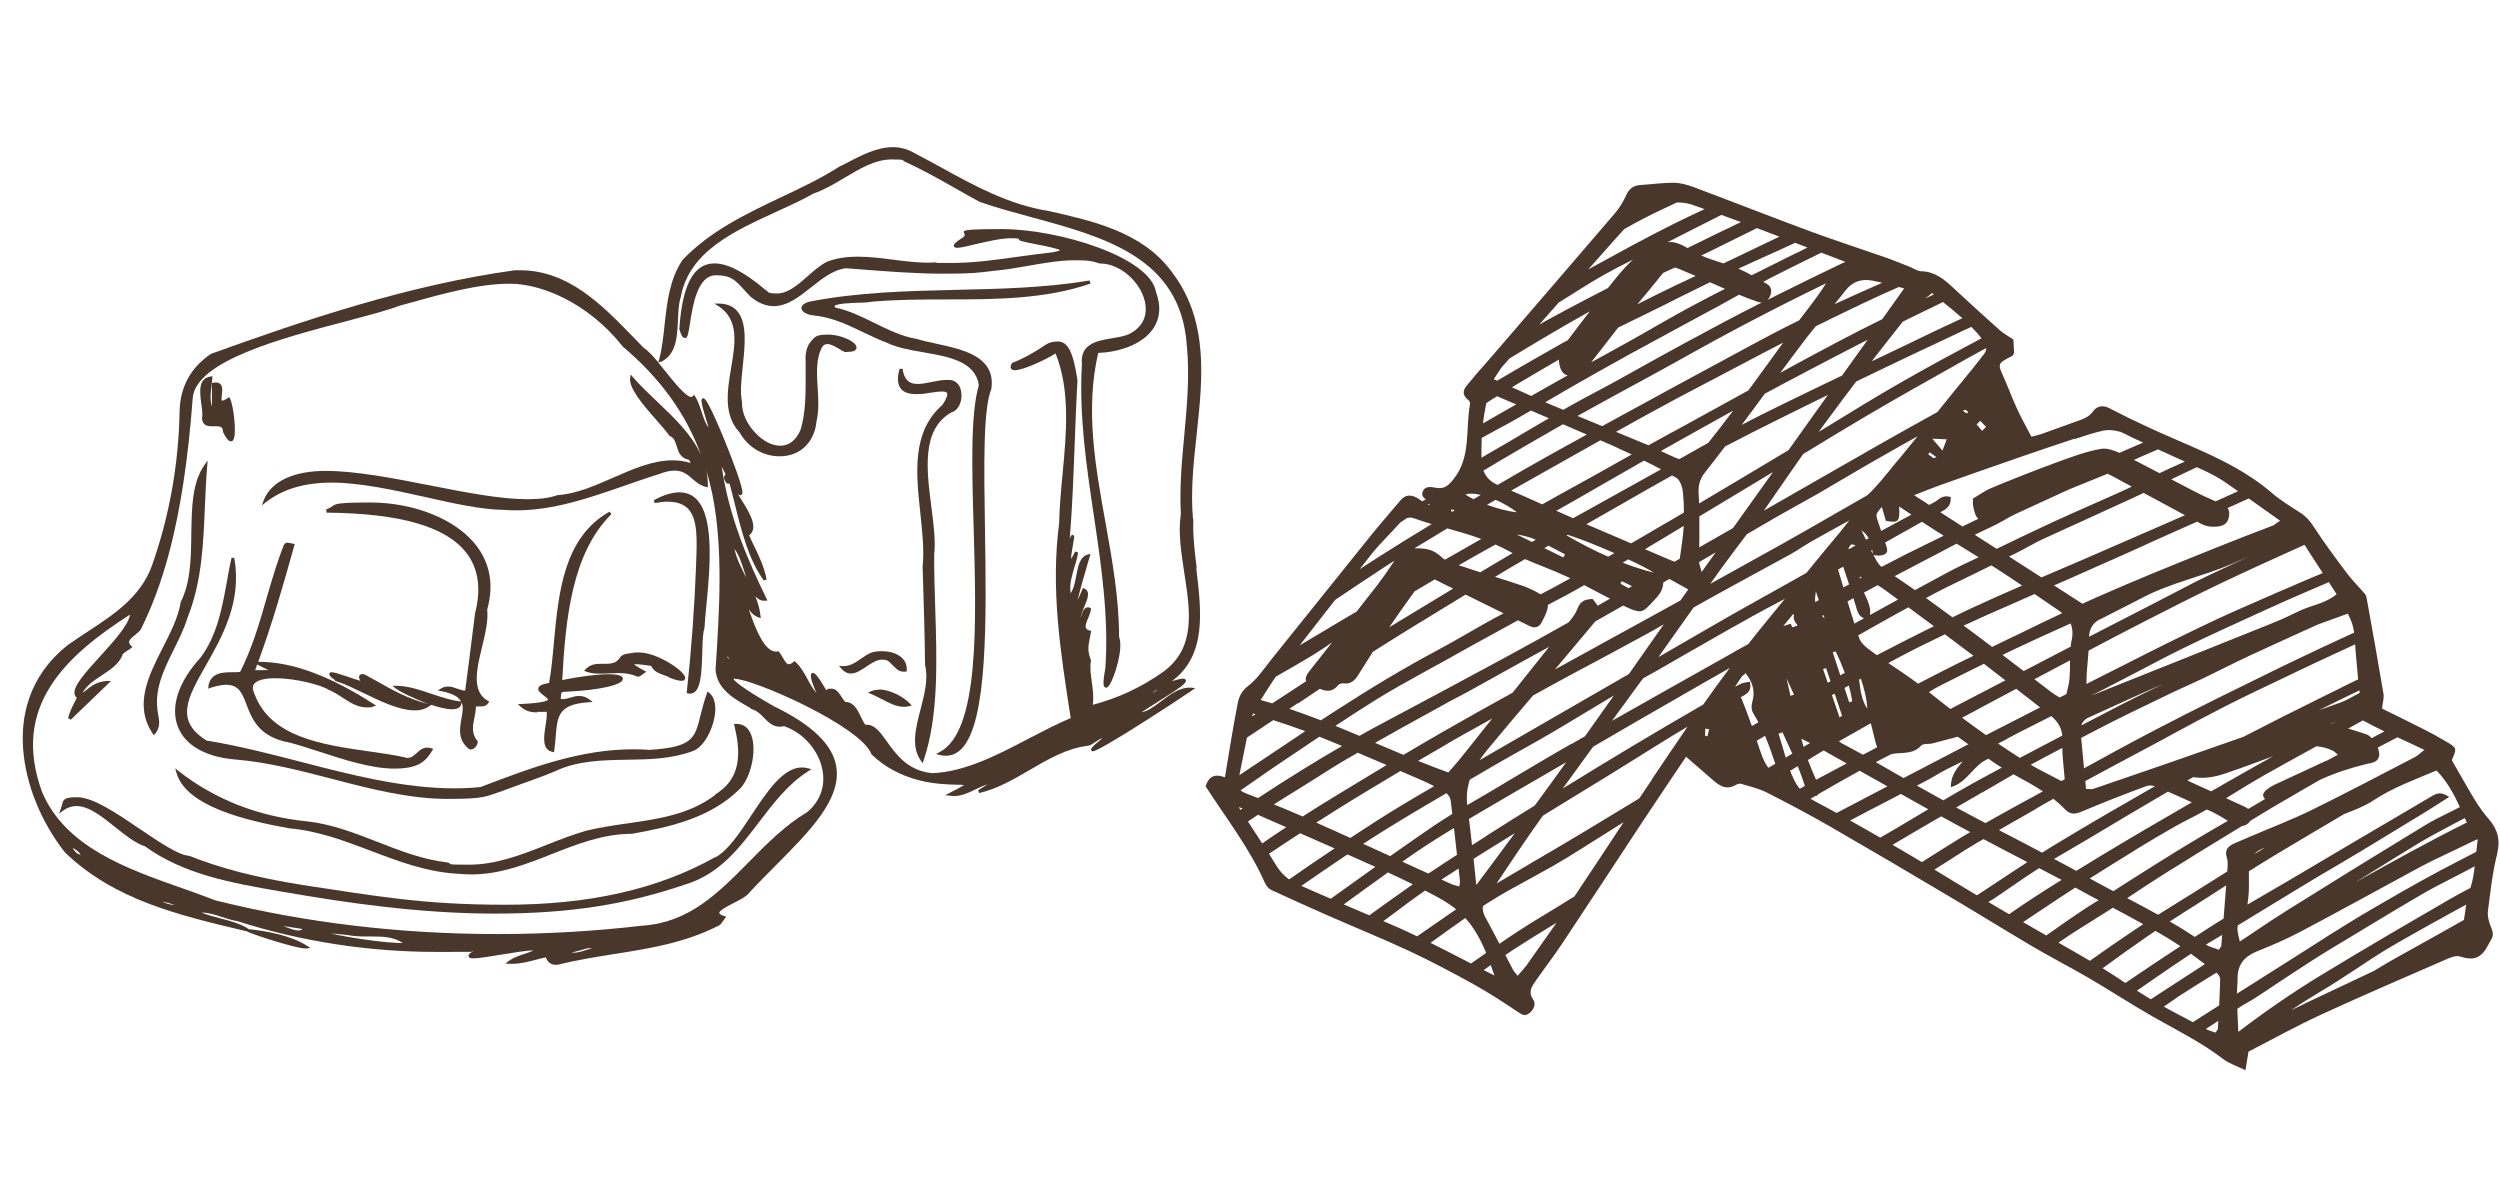 <svg xmlns="http://www.w3.org/2000/svg" viewBox="0 0 1748.3 826"><defs><style>      .cls-1 {        fill: #4a372c;      }      .cls-2 {        fill: #4a372c;      }    </style></defs><g><g id="Livello_1"><g><path class="cls-2" d="M836.9,397.4c-1.4-11.3-2.7-22.1-2.4-31.9v-2.6l-.2.3c-1.8-19.5.4-39.9,2.6-59.8,4.2-39.3,8.6-80-18.1-114.1-20.3-27.1-54.7-34.8-85.2-41.7-27.7-4.3-52.1-17.6-75.6-30.6-6.1-3.3-12.4-6.8-18.6-10-4.7-2.7-9.6-4.1-15-4.1-11,0-22.1,5.7-31.8,10.8-1.8.9-3.6,1.9-5.4,2.7h0c-13,8.3-27.3,15.1-41.1,21.6-24.4,11.6-49.6,23.6-68.8,43.8h0c-9,13.4-10.8,29.5-12.5,45-.9,8.4-1.8,17-3.9,24.9l-.5,1.8c-3.9-4.7-7.5-8.6-10.2-10.2-2.2-2.2-4.3-4.4-6.5-6.7-22.7-23.4-46.1-47.6-80.2-47.6s-2.2,0-3.4,0c-75,10.3-148.8,35.5-212.1,58.3h-.2c-14.3,9.5-21.8,23.1-22.2,40.3-.7,37.6-7.3,74-19.4,108.1-7.9,21.8-26.6,34-44.7,45.9-4.7,3.1-9.5,6.2-14.1,9.5-28.7,22.7-32.8,52.1-31.2,72.8,1.8,24.6,12.5,51,29.3,72.3h0c34.5,33.1,78.7,43.6,125.4,54.7l2.2.5v.2c6,2.7,34.1,11.7,40.5,11.7s.5,0,.7,0l2.8-.4-2.4-1.5c-11.2-7.2-28.1-10.3-40.6-11.6h0c-5.8-3.9-12.9-5.7-19.8-7.5-4.5-1.2-9.1-2.4-13.4-4.1h.4c4.5,0,9.4,1.6,14,3.1,3.5,1.2,7.2,2.3,10.8,2.9,44.8,14.3,91.8,21.5,139.5,21.5s17.1-.2,25.6-.7c-3.2,1.8-3.7,2.8-3.5,3.8.3,1.4,2.4,1.4,3.4,1.4,3.8,0,11.3-1.3,19.3-2.6,8.7-1.4,17.6-2.9,22.8-3-2.2,1.1-4.5,1.8-6.8,2.6-3.7,1.2-7.4,2.5-10.7,4.9l-2.3,1.7,2.9.2h1.9c5.9,0,11.5-1.5,16.9-2.9,2.2-.6,4.4-1.2,6.6-1.6,1.2,3.3,3.6,5.2,6.8,5.2s1.6,0,2.5-.3c12.9-3.1,25.9-5.2,38.4-7.2,25.5-4,49.6-7.9,73.2-19.9,1.3-.6,2.1-1.8,3-3.2.4-.6.8-1.2,1.3-1.8l1-1.2-1.5-.5c-3.1-1-3.4-1.9-3.4-2.1-.1-1.7,6-4.9,10.1-7,4.6-2.4,8.9-4.6,10.6-6.9,5.9-6.5,12.4-12.9,18.6-19.2,23.8-23.9,46.4-46.6,42.5-69.5-2.6-15.3-17-29.1-43.8-42.1-24.3-13.9-27.7-18.1-28.2-19.1h.8c13.3,0,88.5,33.2,95.8,52.7v.2l.3.2c9.1,8.7,20.4,14.7,33.5,18,10.8,2.7,20.6,2.8,26.4,3,1.8,0,3.5,0,4.6.2-1.9,1.3-6.9,3.9-10.1,5.5l-3.1,1.6,3.4.4c.8.1,1.7.2,2.5.2,5.6,0,10.3-2.2,15.2-4.6,2.7-1.3,5.5-2.6,8.5-3.6l-6.6,4.2.8,1.9c12.7-2.9,24.2-9.7,35.4-16.2,12.8-7.5,26-15.2,40.9-16.9,1.6-.3,3.3-1.5,5.1-2.7,1.6-1.1,3.5-2.4,4.7-2.5-8.4,6.8-8.1,7.5-7.8,8.3,0,.4.5.8,1.2.8,4.8,0,61-36.8,69.2-42.5l2.4-1.7-2.9-.3h-1.3c-7,0-13.5,4.8-19.7,9.5-4.8,3.6-9.4,7.1-13.7,7.7,3.3-2.2,7.7-5,12-7.7,15.5-9.7,19.6-12.7,19-14.7-.2-.5-.6-1.1-2-1.1s-3.9.6-7.7,1.7c24.3-18,20.6-48.7,17-78.6l.3-.3ZM521.9,404c-3.3-6.4-6.7-13-8.3-20.1,3,3.6,5.1,10.1,7.1,16.3.4,1.3.8,2.5,1.2,3.8h0ZM527.1,496.4c2.9,1.2,5.1,3.4,7.2,5.6,3,3,6.1,6.2,10.9,6.2h0c1,0,2.1-.1,3.1-.4,13.6,4.7,24.4,17.1,26.9,30.9,2.1,11.4-1.8,21.8-10.8,29.3-15.2,9-28.1,22-40.5,34.6-21.6,21.9-42,42.5-74.3,44.7-33.7,3.9-67.8,5.9-101.5,5.9-68.3,0-134.8-7.9-197.6-23.6-7.5-2.9-15.3-5.7-23.5-8.6-38.1-13.4-81.4-28.6-97.6-67.2-21.8-59.8,16.4-95,61.5-124-.9,7.2-11.5,18.8-20.9,29.2-10.1,11.1-18.8,20.7-17.9,26.2.2,1.1.7,2,1.6,2.7-.5,1.2-1.1,2.4-1.8,3.7-1.6,3.1-3.3,6.6-4.3,10.8l1,.2.8.8c4.5-4.3,8.7-8.3,12.9-12.4,4.3-4.2,8.6-8.3,13.3-12.8l2-2h-2.8c-7,.5-10.7,3.3-14.5,6.4-.9.7-1.8,1.4-2.7,2,3.2-5.5,8.5-9,13.7-12.4,5.6-3.7,11.5-7.5,14.3-13.9v-.4c0-.6,2-1.9,3.2-2.7,1-.6,2-1.3,2.9-2l.9-.8-.9-.8c-1-.9-1.4-1.8-1.4-2.6,0-1.6,2.2-3.4,4.2-5,1.4-1.2,2.9-2.4,3.9-3.7h0c13.4-27.2,29.6-70.2,36.4-162.2,2.5-25.9,63-41.8,107.1-53.4,15.5-4.1,28.8-7.6,37.2-10.8l4.3-1.2c27.6-7.7,51.4-14.3,73.3-14.3s54.5,13.4,78.4,43.4h0v.2c26.5,22.3,44.5,47,55.2,76.3-6.4-14.3-18.7-26-30.8-37.5-6.2-5.9-12-11.4-17-17.2l-1.4-1.7-.4,2.1c-1.4,7.2,9.4,19.6,18.9,30.4,3.6,4.1,6.8,7.7,8.5,10.3l.2.3h.3c2.8,1.1,3.6,3.8,4.6,7,1.2,3.9,2.6,8.4,8.4,9.5.4.1,1,1.4,1.3,2.3-4-1.3-8.2-1.9-12.6-1.9-13.8,0-28,6.2-41.6,12.2-12.6,5.5-25.7,11.3-38.5,12.1h-.2c-5.5,2-12.4,2.9-21,2.9-19.2,0-43.2-4.7-68.6-9.7-25.4-5-51.7-10.1-72.8-10.1s-37.9,6.7-43.2,20.6l-1.3,3.5,3-2.3c11.9-9.2,27-13.6,46.1-13.6s43,5.1,64.8,10c20,4.5,38.9,8.8,55.6,9.1h.1c2.7.2,5.4.3,8.2.3,26.4,0,51.5-8.8,75.7-17.2,7.9-2.7,16-5.6,24.1-8.1,4.3-1.7,7.9-2.5,11.1-2.5,5.8,0,9,2.8,12.3,5.7,2.7,2.3,5.5,4.7,9.6,5.7l1.3.3v-1.3c0-3.8-.3-7.4-1.1-10.9,1.6,5.4,3,11,4.2,16.7,7.8,38.6,5,81.4,2.3,122.9h0c.9,13.8,13.1,20.6,23.8,26.6.3.2.6.4.9.5l-.3.2,2.1.9h.2ZM122.2,632.8h0c-3.2,0-6-.9-8.8-2.3,3,.6,6,1.4,8.8,2.3ZM56.5,597.7c-2.1-.3-3.8-1.4-5.8-4.8,2.3,1.2,4.4,2.6,5.8,4.8ZM510.2,461.1c-.7-.4-1.2-.8-1.5-1.4-.1-.3-.2-.6-.2-.9.6.7,1.1,1.5,1.7,2.3ZM309.8,658h-2.7,2.7,0ZM281.7,659.5c-13.4,0-39.1-4.1-50.4-6.7,3,.2,6.9.6,11.9,1.1,4.3.9,8.8,1,12.7,1h4.6c7.8,0,15.2.4,21.2,4.6h0ZM211.7,649.7c-1.1.7-2,1-3.2,1-2.1,0-5.2-1-10.3-3.1,4,.6,13.5,2.1,13.5,2.1ZM413.8,663.1c-.7.2-1.5.5-2.4.8-3.1,1-7,2.3-9.6,2.3s-1.2,0-1.5-.3c1.7-.2,3.6-.8,5.7-1.4,2.5-.7,5-1.5,6.9-1.5s.7,0,.9,0h0ZM809.5,482.1c-.9,1-2.4,2-3.5,2.3.3-.2.7-.5,1-.7.8-.6,1.9-1.4,2.5-1.5h0ZM462,253.2c11-5.1,11.6-17.5,12.1-29.5.3-5.9.5-11.5,2-16.1h0c5.9-31.7,36.9-45.8,66.8-59.5,9.4-4.3,18.2-8.3,26.1-12.8,7.1-2.4,14.3-6.6,21.3-10.8,10.7-6.4,21.8-13,33.1-13s6.6.6,9.7,1.7c12.1,5.5,23.9,12.2,35.2,18.6,5.5,3.1,11.2,6.4,16.9,9.4h0c11.3,4,23.3,7.2,36.1,10.7,51.2,13.9,104.1,28.3,108.6,89,2.2,21.1.2,42.6-1.7,63.3-1.7,18.1-3.4,36.7-2.4,55.2-2,12.9.3,27.3,2.4,41.3,4.2,27,8.1,52.4-14.7,69.1-15.1,10.7-31.2,18.3-49.3,23.1.8-5.8,0-11.1-.7-16.1s-1.4-9.6-.6-14.6v-.6c-2.5-6.2-1.9-9.6-.8-15.3.2-1.3.5-2.6.8-4.1l.2-1-.9-.2c-1.4-.4-2.3-.9-2.7-1.7-.8-1.6.3-4.4,1.5-7.1.9-2.1,1.7-4.2,1.9-6.1v-.7l-.6-.3c-.5-.3-1-.4-1.5-.4-2.7,0-3.8,3.3-4.9,6.6,0,.3-.2.7-.3,1,.4-2.5,1.6-5.4,2.7-8,2.2-5.3,4.5-10.7,0-12.7l-1-.4-.4,1c-1.5,3.5-2.5,5.9-3.3,7.6,1.4-6.3,4.7-17.8,6.8-24.9.6-2.2,1.2-4.2,1.7-5.8l.5-1.8-1.8.5c-5.6,1.5-6.8,7.8-8.1,14.6-.9,4.5-1.7,9.2-4,12.5-.9-6.5.9-12.3,2.6-18,1.1-3.4,2.2-7,2.6-10.6l-2-.6c-1.4,2.8-2.3,4.3-2.9,5.1,0-2.3,1-7.4,1.4-10.1.9-5.2,1-5.7.5-6.2l-.4-.4h-.5c-.6,0-.9,0-1.9,2.6,1.8-21.8,2.6-43.8,3.4-65.1.6-14.9,1.1-30.3,2-45.5h0v-.2c-2.9-19.5-6.7-27.1-13.7-27.1s-8.7,2.7-14.6,6.2c-4.9,2.9-10.5,6.2-17.1,8.7h-.3c0,.1-.2.5-.2.5-.3.5-1.3,2.2-.6,3.5.5.8,1.4,1.2,2.8,1.2,6,0,22.7-8,28.4-11.7,10.3,25.7,7.6,55.4,4.9,84.1-1.1,11.4-2.2,23.3-2.4,34.4-6,46.2.8,89.8,8,136v.5c-9.5,4-19.1,9-29.3,14.3-21.9,11.5-44.6,23.3-67.5,24.2-17.1-1.7-25.2-13.1-31.7-22.2-4.5-6.3-8.4-11.7-14-11.7s-.7,0-1.1,0c-1.1-1.5-2.1-3.5-3.1-5.6-2.3-4.8-5-10.3-10.7-10.3s-.2,0-.2,0c-1-1.1-1.8-2.4-2.6-3.6-1.9-2.9-3.8-5.7-7-5.7s-2.3.3-3.7,1.1c-6.9-12.1-8.5-12.1-9.3-12.1s-1,.3-1.2.7c-1.1,1.8,1.5,8.4,3.6,13.3-2.6-3.1-4.5-6.5-6.3-9.9-2.4-4.4-4.7-8.5-8.3-11.8l-.7-.6-.7.6c-1.2,1-2.3,1.6-3.2,1.6-1.6,0-2.9-2.2-4.2-4.5-.8-1.4-1.6-2.8-2.6-4l-.4-.5h-.6c-.4.2-.8.2-1.2.2-8,0-14.2-15.3-19.1-29.7,1.6,2.5,3.7,4.6,6.8,5.7l1.6.6-.2-1.7c-.5-4.8-1.8-9.3-3.6-13.6,1.7,1.9,3.7,3.1,6.2,3.1s.5,0,.8,0l1.5-.2-.7-1.4c-12.7-25.9-26.2-56.9-31.3-92.2,1,1.9,1.8,3.7,2.7,5.4-2.1,2.1-.6,4.3.4,5.7l.6.8h1.8l.2.8c1.2,4.3,2.3,8.8,3.5,13.6,4.5,18.3,9.6,38.9,20.3,53.4l1.9-.8c-1.7-8.8-5.2-16.1-8.6-23.1-1.2-2.5-2.5-5.1-3.6-7.7,6.8-5.3.3-15.7-5.4-24.9-.9-1.4-1.7-2.8-2.5-4.1.9.9,1.3.9,1.7.9.6,0,1-.3,1.3-.9.1-.3.2-.6.2-1.1,0-4.3-6.6-21.9-12.2-35.7-12.3-30.1-14.4-30.1-15.1-30.1s-.8.2-1,.5c-.5.7-1.2,1.6,4.6,19.9-2-2.2-3.4-6.5-4.8-10.7-1.3-4-2.7-8.2-4.6-11l-.8-1.1-.9,1c-.3.3-.6.5-1,.5-3.7,0-11.8-10.1-18.3-18.2-1.6-2-3.2-4-4.7-5.8l1.7-.8v.4Z"></path><path class="cls-2" d="M479,236.4c1.9,0,2.4-3,3.5-10.2,2-12.6,5.2-33.7,18.1-33.7s14.6,5.1,24.5,15.2h0c5.4,4.3,10.6,6.4,16,6.4,9.5,0,18-6.7,26.2-13.2,7.7-6.1,15.7-12.5,24.6-13.3,3,.2,5.9.5,8.9.7,19.3,1.5,39.3,3.1,59,3.1s24.2-.6,35-2c7.9-.6,16.2-2.1,24.2-3.5,10.9-1.9,22.2-3.9,32.7-3.9s12.2.7,17.4,2.3h.6c13.1,0,27.6,12.3,30.9,26.4,1.4,5.8,1.7,16.5-11.1,23-3.3,1.4-7.3,2.1-11.6,2.8-10.7,1.8-22.8,3.9-21.3,18.3-2.1,35.7,3.2,71.2,8.3,105.5,5.2,34.9,10.6,71.1,8.1,107-2.1,11.3-1.1,12.5-.7,13,.3.4.7.6,1.2.6.8,0,1.5-.5,2.3-1.8,3.6-5.3,10-25.4,6.8-33.8,0-26.7-4.8-53.7-9.5-79.8-7-38.9-14.3-79.1-5.1-118.7,12.9-.4,30.5-5.1,38.6-17.2,4.8-7.2,5.4-15.9,1.8-25.4-3.9-24.3-67.9-44-107.7-44s-21.9,2-27.1,5.7c-6,3.8-6.8,5-6.5,6.2s1.8,1.2,2.2,1.2c2.2,0,6.7-1,12.4-2.4,8.1-1.9,18.3-4.3,25.1-4.3s5.1.4,6.1,1.3h0v.2c2.4.9,7.4,1.9,12.6,2.9,5.4,1,14.1,2.8,15.9,4-.5.3-1.8.8-5,1.4h0c-8.1.9-16.4,2-24.3,3.1-15.3,2.2-31.2,4.4-47,4.4s-7.4,0-10.9-.4h0c-1.6,0-3.4.2-5.2.2-7.9,0-16.3-1.1-24.4-2.1-8.2-1.1-16.6-2.1-24.7-2.1s-15.1,1.1-21.3,3.4c-4.6,2.2-9.2,6.2-13.6,10.1-6.8,6-13.9,12.2-21.4,12.2s-5.5-.8-8.3-2.5c-14.8-12.5-26.4-18.5-35.7-18.5-14.5,0-22.5,15-24.5,45.7v.4c1.4,4.5,2.3,6,3.7,6h0Z"></path><path class="cls-2" d="M761.7,196.2c-30.8,5.1-62.4,5.8-93,6.5-34,.8-69.2,1.6-103.4,8.4h0c-3.4,1.2-5,2.8-4.8,4.7.3,2.6,4.6,4.4,8.4,4.8,12.6,1.1,24.1,6.6,35.1,11.9,5.4,2.6,11.1,5.3,16.7,7.4,6.6,3.2,15.3,4.8,24.6,6.4,18.1,3.1,36.9,6.4,39.2,23.1-5.9,20.4-4.8,59-3.6,99.8,1.9,66.8,4.1,142.5-23.9,156.8l-2.5,1.3,2.8.7c1.4.3,2.8.5,4.2.5h0c4.1,0,7.7-1.6,10.9-4.8,18.5-18.8,17.4-91.2,16.4-155.1-.7-42.7-1.3-83,4.5-96.6h0v-.3c3.1-22.4-19.9-27.3-38.3-31.3-5-1.1-9.7-2.1-13.6-3.3h0c-10.7-1.8-20.5-6.6-29.8-11.2-8.7-4.3-17.6-8.7-27.4-10.8-.5-.6-.6-.9-.6-1,.7-1.8,11.4-2.2,16.5-2.4,4,0,7.5-.3,9.4-.7,17-1.5,35-1.6,52.4-1.6,34.2,0,69.6-.2,100.7-11.1l-.5-2h-.4Z"></path><path class="cls-2" d="M654,424.1c-.4-12.6-.8-24.5-.7-36.1,1.1-9.6-.4-21.3-2-33.6-3.4-26.6-6.8-54.1,14-66,5.2-1.4,7.7-8,7-13.7-.6-5.6-4-9-8.7-9s-.6,0-1,0h-.7c-3.3,0-6.9.7-10.3,1.4-3.3.7-6.8,1.4-9.8,1.4-4.5,0-9.3-1.3-10.6-10.6h-2.1c-1.8,6.3-1.5,10.8.8,13.8,2,2.6,5.5,3.9,10.7,3.9s7-.5,10.4-1c2.9-.4,5.6-.8,7.7-.8s3.3.4,3.6,1.1c.4.7.4,2.7-3.3,8.3-21.5,18.8-18.4,47.7-15.4,75.7,1.4,13.3,2.8,25.8,1.6,37.2h0l.2,6.6c.6,20.3,1.3,41.3,1.5,62h0v.3c2.4,9.5-.4,20.4-3.1,30.9-3.5,13.5-6.8,26.2.2,36.1l1.2,1.7.7-2c10.6-31,9.3-69.8,8.1-107.4v-.2Z"></path><path class="cls-2" d="M589.6,245.9l.5-.8v1h2.2c2,0,3.6-.2,4.7-.6,1.7-.7,2-1.8,2-2.5,0-4-10.9-9-19.7-9s-9.2,1.5-11.9,4.4c-3,3.2-4.4,8.1-4,14.3v11.3c0,12.1,0,24.6-3.5,36.4-3.1,7.4-8,11.3-14.2,11.3h0c-5.7,0-12-3.2-17.4-8.9-6.2-6.4-9.7-14.5-9.4-21.7h0v-.3c-1.4-6-.5-14.9.5-24.4,1.6-15.1,3.2-30.8-3.9-38.9-2.8-3.3-7-5-12.2-5.2h-3.8c0,0,3.1,1.9,3.1,1.9,14.3,9.5,11.6,25.8,8.7,43-2.7,16.3-5.5,33.1,6,45.3,5.7,10.2,16.3,16.6,27.8,16.6,16.6,0,24.9-12.3,25.9-24.5,1.8-7.4,1.3-15.5.8-23.3-.6-10.4-1.3-20.3,3.1-28.5.9-1.5,2.1-2.2,3.7-2.2,2.7,0,6.1,2.1,8.9,3.8.8.5,1.5.9,2.2,1.3v.2Z"></path><path class="cls-2" d="M623,464c.7.6,1.4,1.3,2,1.9,1.8,1.9,3.7,3.8,6.9,3.8s.9,0,1.4-.1h.8v-1c.2-3.1-.8-5.9-2.9-8.1-3-3.2-8.4-5.1-14.3-5.1s-8.5,1.1-11.3,2.9c-1.2.8-2.4,1.6-3.6,2.4-3.7,2.6-7.3,5.1-12.1,5.1h-3.2c0-.1,1.7,1.8,1.7,1.8,2,2.3,4.2,3.4,6.7,3.4h0c3.6,0,7-2.3,10.7-4.8,3.6-2.4,7.3-4.9,11-4.9s4.2.8,6.2,2.6h0Z"></path><path class="cls-2" d="M614.9,482.3c-2.1,0-4,.4-5.7,1.1l-2.3,1,2.3.9c2.4,1,4.8,2.3,7.2,3.5,5.1,2.7,10.4,5.5,15.8,5.5h0c1.3,0,2.5-.2,3.7-.5l1.7-.4-1.2-1.3c-3.7-4.1-13.3-9.9-21.6-9.9h0Z"></path><path class="cls-2" d="M161.9,390.3c-1.3,5.5-2.3,11.3-3.3,16.8-3.3,18.2-6.8,37.1-18.2,52.6h0c-15.6,16.9-21.4,34.6-16,48.5,5.1,13.2,19.6,21.3,40.7,23,22.1,1.8,44.8,7.7,66.8,13.4,26.7,7,54.2,14.1,81.2,14.1s26.5-1.8,38.6-5.7c4.4-1.7,9-3.3,13.3-4.9,7.5-2.7,15.3-5.4,22.8-8.6,16.2-7.7,33.7-7.9,50.7-8.2,15.2-.2,31-.5,45.8-6,7.7-2.6,13.7-14.3,15.4-23.9,1.4-7.8,0-13.9-3.7-16.9l-1.2-.9-.5,1.4c-2.1,6-3.4,11.1-4.5,15.6-4,15.9-5.4,21.8-35.5,23.8-3.7-.3-7.5-.4-11.3-.4-37.5,0-71.3,12.8-107,26.4h-.1c-5.8.6-11.9.9-18.1.9-35.8,0-72.3-9.4-107.7-18.6-21.6-5.6-43.9-11.3-65.6-14.8-22.5-13.9-13.3-30.1-.5-52.6,11.3-19.9,25.4-44.7,19.8-75.2h-2.1l.2.2Z"></path><path class="cls-2" d="M500.3,599.5h-.3c-40,22.4-87.9,33.2-146.6,33.2s-91.4-6.3-141.8-13.8c-32.8-5.3-57.2-11.6-79.2-20.4h-.3c-7.6-.7-20.4-9.4-33.9-18.5-16.2-11-33-22.5-44.3-22.5s-9.4,2.7-11.4,8.2l-1.2,3.3,2.8-2.1c3-2.2,6.1-3.2,9.4-3.2,8.7,0,17.9,7.4,26.9,14.6,6.9,5.5,14,11.3,20.9,13.5,27.4,19.9,61.5,25.8,94.4,31.5l4.2.7c39.8,6.9,92.4,14.9,145.9,14.9s92.9-6.6,132.9-20.2c24.2-7.1,38.3-25.6,51.9-43.5,10.1-13.2,20.4-26.9,34.8-36l2-1.3-2.3-.6c-1.4-.4-2.9-.6-4.3-.6-13.2,0-24.4,16.9-35.2,33.2-8.2,12.4-16.7,25.3-25.6,29.8l.3-.2Z"></path><path class="cls-2" d="M514.8,506.3h-1.5l.3,1.3c3.7,15.4,5.9,34.6-10.9,46.3l-2.8,1.9h.4c-18,13.8-40,16.9-61.4,20-9.7,1.4-19.6,2.8-29.2,5.2-9.3,2.7-18.5,6.3-27.4,9.8-17.4,6.9-35.4,13.9-54.3,13.9s-10.3-.5-15.4-1.6c-17-2-33-8.2-48.5-14.3-15.7-6.1-32-12.5-49.3-14.4-34.1-3.4-64.3-15.2-89.8-35.1l-2.5-2,.9,3.1c6.6,23.4,48.2,33.4,79.1,38.9,19.9,1.7,38.6,8.8,56.8,15.7,19.7,7.5,40.1,15.2,62.1,16.1,2.8.3,5.7.4,8.5.4,19.8,0,38.2-7.2,55.9-14.2,17.7-7,36.1-14.2,55.9-14.2h.2c26.6-4.7,54.4-11,74.6-30.6,8.4-7.3,13-27.4,8.9-38.4-1.9-5.2-5.6-7.9-10.5-7.9h-.1Z"></path><path class="cls-2" d="M145.9,479.8l-.4,1.8,1.7-.6c4.4-1.4,8.1-2.1,11.1-2.1,8.8,0,11.2,6.1,14.1,13.9,3.6,9.4,8.1,21,25.9,25.6,6.5,1.2,15.2,4.1,24.5,7.1,17.2,5.6,36.7,12,52.8,12s21.7-4.2,26.7-12.7l.7-1.1-1.3-.4c-1-.3-1.9-.5-2.9-.5-3.3,0-5.5,2.1-7.5,3.9-1.9,1.7-3.6,3.3-6.1,3.3s-1.3-.1-2.2-.4c-7.7-1.7-16.2-2.9-25.3-4.2-32.2-4.6-68.7-9.8-79.8-40.3-1.3-2.7-1.4-4.9-.4-6.5,1.7-2.7,7-4.3,14.9-4.3,14.5,0,33,4.9,37.5,8.2h.2c3.3,1.4,6.5,3.4,9.5,5.4,5.1,3.3,10.4,6.8,16.6,6.8s3-.2,4.6-.6l2.3-.6-2-1.3c-30.8-19.8-57.1-29.4-80.2-29.4h-.3c9.7-26.5,17.2-52.6,25.2-81.2l.3-1.1-1.7-.4c-1.7-.3-2.7-.6-3.4-.6-1.5,0-2.1.9-2.6,1.9-4.8,12.1-8.4,24.7-12,37-4.9,17.2-10.1,35-18.5,51.5-1.6.2-3.3.2-5.1.2-7.1,0-15.2.2-17.1,9.5l.2.2ZM187.8,468.6h-1.7c-1.9,0-4.5,0-7.7.1.6-1.5,1.1-2.9,1.6-4.4v.5c3.2,1.7,5.9,2.9,7.7,3.8h0Z"></path><path class="cls-2" d="M228.5,358.5c51.5.5,83.4,9.7,97.7,28.2,8.4,10.9,10.4,25.1,6,42.3h0c-1.6,13.3-3.4,26.6-5,39.6-.6,4.8-1.2,9.5-1.9,14.3h-.1c-1.9,0-3.6-.7-5.5-1.3-1.9-.7-3.9-1.5-6.2-1.5s-3.3.4-4.9,1.3l-2.5,1.4,2.8.6c8,1.6,11.8,4,13.5,7.1h-.7c-6.8-.8-13.6-3.2-20.3-5.4-7.8-2.7-15.9-5.4-23.9-5.5h-3.1l2.4,1.9c2.7,2.1,12.8,7.2,22.8,10.8h-.2c-13.6-3.4-24.9-9.7-35.8-15.9-2.8-1.6-5.8-3.2-8.7-4.8h-.3c-.4-.1-.8-.2-1.2-.2-1.4,0-1.9.7-2.1,1.1-.5,1,0,2.3.7,3.6-2.6-.7-6.1-1.9-9.3-3-4.8-1.6-9-3-10.7-3s-1.5.6-1.6,1c-.3,1,.2,1.9,4,4.6l-.4.4,1.7.5c4.8,1.4,11.1,4.5,17.8,7.7,12.1,5.9,25.8,12.5,36.5,12.5h0c3.9,0,7.2-.9,9.8-2.7l1.8-1.2c5.4,1.8,10.7,3.1,14.5,3.1h0c5.3,0,6.5-2.5,6.6-4.5v-.5c1.5,3.2.8,7.2,0,11.5-1.2,6.9-2.7,14.7,5,21.1h0c.4.3.9.5,1.5.5,2.1,0,4.5-2,4.9-5.2v-.4l-.2-.3c-4.4-5.3-3.3-10.7-2.1-16.5.5-2.5,1-5,1-7.5.5-.1.9-.2,1.5-.2h2.5c1.4,0,3.2-.3,4.7-2.4l.6-1-1-.6c-11.5-6.4-7.7-22.4-3.9-37.9,2.2-9.1,4.4-18.4,3.5-25.8,4.7-16.8,2.2-31.7-7.3-44.4-14-18.5-43.3-30.5-74.5-30.5s-22,1.7-30.9,4.9l.3.9v1.2h.2Z"></path><path class="cls-2" d="M375.8,497.8h6.5c.3,2.6-.2,6-.8,9.7-1.2,7.8-2.6,16.6,4.8,18.3l1.1.3.2-1.1c.5-3.5.7-6.8,1-9.7,1.2-14.7,1.9-22.8,23.1-24.2l2.8-.2-2.3-1.7c-2.2-1.7-4.5-2.5-7.1-2.5s-4.3.6-6.3,1.2c-1.8.5-3.4,1-5,1s-1.1,0-1.7-.2c.2-2.4.3-3.8.7-4.4.4-.5,1.7-.5,3.8-.6,23-1.1,39.1-4.8,39-9,0-2.2-3.4-3.2-10.3-3.2s-19.2,1.4-32.1,4.1c2.3-43.9,7-88.9,34.4-116.1l-1.3-1.7c-32.1,17.9-35.7,56.8-38.9,91-.9,10.2-1.8,19.8-3.4,28.8-4.8.8-7.1,1.9-7.5,3.6-.5,2,1.6,3.5,3.8,5.2.9.7,3.1,2.4,2.9,2.9s-2,2.2-18.4,3h-2.6c0,.1,1.9,1.9,1.9,1.9,3.9,3.5,8,4,11.6,4v-.4Z"></path><path class="cls-2" d="M107.6,514.2l.9-1.1c3.8-4.5,2.9-9.1,2.2-12.8h0l-.2-1.3c-3-16.5,3.9-30.3,11.1-44.9,3.6-7.2,7.3-14.7,9.6-22.3,10-25,11-51.6,12.1-77.4.4-9.3.8-19,1.6-28.4l.3-4-2.3,3.3c-8.6,12.4-8.8,29.6-9.1,47.9-.2,16.8-.4,34.1-7.5,48h0v.3c-1.7,10.3-7.1,21-12.4,31.3-10,19.7-20.4,40.1-7.2,60.1l.8,1.2h0Z"></path><path class="cls-2" d="M467.2,350.9c6.2,0,10.7,1.6,13.9,4.8,6.9,7.2,6.4,21.6,5.7,38.3v.8c-1.1,29.8-3.3,59.7-6.5,89v.9c-.1,0,.8.2.8.2.5.1,1,.2,1.5.2,7.7,0,8.1-14.8,8.5-29,.2-7.2.4-13.9,1.6-17v-.4c.2-4.1.7-9.4,1.3-15.5,2.3-23.9,5.8-60.1-6.4-73.5-3.2-3.6-7.4-5.4-12.5-5.4s-11,1.8-17.9,5.5l.7,2c3.4-.6,6.6-1,9.3-1h0Z"></path><path class="cls-2" d="M141.3,291.6v.5h0c0,2,.5,3.4,1.5,4.4,1.4,1.4,3.4,1.6,5.5,1.6h2.9c3.1,0,4.6.5,4.7,3.5v.4c2.9,5.9,4.4,6.6,5.5,6.6s1.2-.1,1.8-1.1c2.5-4.1.1-23.9-2.3-28.7l-.5-1.1-1,.6c-2.6,1.7-3.7,1.9-4.1,1.9s-.2,0-.2,0c-.4-.4-.1-2.5,0-3.9.4-2.7.7-5.7-.8-7.5-.8-.9-1.9-1.3-3.3-1.3s-1.3,0-2,.2l-.8.2v16.5c-1.5-4.9-.9-10-.2-15.4.2-1.5.4-3.1.5-4.6v-1.3c.1,0-1.2.2-1.2.2-8.9,1.2-7.6,11.2-6.5,19.3.5,3.4.9,6.6.6,8.9h0Z"></path><path class="cls-2" d="M422.1,464.2h-1.8c-3.4,0-7.4.3-10.7,3.7l-1.1,1.2,1.5.6c2.6,1,5.7,1.4,9.8,1.4s4.2-.1,6.3-.2c2.1-.1,4.3-.2,6.5-.2,5.5,0,9.5.8,13.1,2.5h.6c1,0,1.9-.7,2.9-1.5.4-.3.8-.6,1.2-.9l1.6-1-1.6-.9c-4.7-2.5-6.4-3.8-7-4.4h1.2c2.5,0,6.8.6,10.8,1.2,1.8,3.9,5.4,5.2,8.6,6.3,1.8.6,3.4,1.2,4.8,2.2h.2c3.4,1.3,5.9,1.9,7.5,1.9s1.4-.1,1.8-.4c.6-.4.9-.9.9-1.6,0-4.8-19.8-17.8-32-17.8s-2.5.1-3.6.4h-.4c-1.8,0-7.8.2-9.5,3-2.4,3.7-5.4,4.5-9.8,4.5s-1.2,0-1.8,0h0Z"></path></g><path class="cls-1" d="M1746.3,596.9c2.4-9.6.4-16.9-5.8-24-3.5-4.1-6.7-8.5-9.5-13-5.6-9.2-10.8-18.6-16.4-28.3,3.7-8.4,3.7-8.5-4.6-13.4-5.2-3.1-10.6-6-16-8.7-9.8-5-19.8-9.8-28.2-14,.5-4.3,1.5-7.5,1-10.4-3.7-22-7.6-43.9-11.6-65.9-.2-1.3-.5-2.8-1.2-3.7-4.1-4.8-8.7-9.3-12.5-14.3-8.1-10.8-16.2-21.6-23.5-32.9-2.7-4.2-5.5-7.3-9.6-9.9-6.8-4.4-13.8-8.6-19.9-13.9-16.4-14.1-35.5-23.4-55.1-32-10.2-4.5-20.5-8.8-30.6-13.5-9.2-4.2-18.4-8.7-27.4-13.4-4.7-2.5-8.8-1.9-11.7,2.1-3.1,4.3-7.4,5.5-11.9,7.1-8.3,2.9-16.5,6-24.7,8.9-1.8.6-3.7,1-6.5,1.7-3.5-6.8-7.2-13.2-10.2-19.9-3.3-7.1-5.9-14.4-9.1-21.5-4.4-9.8-4.5-9.8,5.7-15,.5-.3.8-1,1.5-2-.2-3-.3-6.3-.5-9.6-3.4-2.2-6.7-4-9.4-6.4-10.9-9.7-21.6-19.4-32.2-29.3-6.5-6.1-13-11.7-22.6-12-2.9,0-5.7-2.1-8.5-3.2-6-2.3-11.9-4.8-18-6.9-16.9-5.9-34-11.4-50.8-17.6-27.6-10.2-55-21-82.5-31.3-4.4-1.6-9.2-2.9-13.8-2.9-7.7,0-15.4,1.1-23.1,1.6-5,.3-7.9,2.7-9.9,7.2-2.1,4.5-4.7,9-8,12.7-29.9,35-60,69.8-90,104.6-3.3,3.8-6.8,7.5-9.9,11.5-3.5,4.5-9.8,8.8-1.9,14.9.6.5.7,1.9.5,2.9-3.1,17.5,1,36.5-11.6,52.1-3.4,4.2-6.1,6.7-11.6,5.9-3.5-.5-8-1.9-9.8,2.6-1,2.6.4,4.1,2.2,5.5l-2.6,1.3c-1.2-.8-2.3-1.8-3.6-2.5-4.9-2.6-8.5-1.8-11.6,1.9-6.5,7.8-13.2,15.3-19.6,23.2-23.5,29.2-46.9,58.5-70.5,87.8-5.2,6.5-10,13.9-16.5,18.8-4.7,3.6-6.3,7.8-7.2,12.3-3.3,16.8-5.9,33.7-8.9,51.5-8.4-3.2-11.7.6-13.5,6.3,14.5,22.5,30.8,43.3,41.5,67.6.9,1.9,2.6,4,4.5,4.9,13.2,6.1,26.4,12.1,39.7,17.9,18.8,8.3,37.9,16,56.6,24.7,15.3,7.2,30.3,15.1,45.1,23.3,10.3,5.7,20.2,12.2,30,18.7,3,2,5.4,4.3,8.9,1.6,3.4-2.6,4.9-6.6,2.7-9.8-3.7-5.3-.8-9,1.8-12.8,5.9-8.6,12.4-16.9,18.2-25.6,19.3-29,38.3-58.1,57.5-87.2,9.6-14.5,19.4-29,29.5-44,6.6,5.7,12.5,10.8,18.3,15.9,4.8,4.2,9.6,7.7,16.3,3.9,1.1-.6,2.7-1.2,3.8-.9,6.1,1.8,12.4,3.3,18,6.1,15.1,7.6,30,15.6,44.7,24,28.1,16.2,56.1,32.7,84,49.3,19.1,11.3,38.1,23.1,57.2,34.4,12.8,7.5,26,14.3,38.8,21.7,15.2,8.9,29.9,18.5,45.1,27.2,16.7,9.5,34,18,49.4,29.8,4.1,3.1,9.3,4.8,15.6,7.8.9-5.5,1.5-9.3,2.1-13,16.6-8.5,33.1-17.7,50.2-25.6,28.8-13.3,58-25.8,87.1-38.5,3.3-1.5,7.7-3.4,10.7-2.4,9,2.9,14.5,1.6,19.3-7.5,3.6-6.8,5-6.8,1.9-14.1-1.3-3.2-2.2-7.2-1.7-10.6,1.7-13.4,3.2-26.9,6.5-40ZM1727.7,620.9c-5.6,2.9-11.3,6-16.8,9.2l-2.5,1.5c-28,16.2-56.9,33.1-85,50.2-19.6,11.9-39.1,25.3-58.1,39.8-.2-5.7-.5-11-.7-16.1.9-.6,1.8-1.2,2.7-1.8,1.4-.9,2.9-1.8,4.4-2.6,1.5-.9,3.1-1.7,4.6-2.7,5-3.2,9.9-6.5,14.8-9.8,7.8-5.1,15.8-10.5,23.8-15.6,10.4-6.7,21.2-13.2,31.6-19.4,0,0,7.7-4.7,10.4-6.3,12.1-7.3,24.6-14.9,37.1-22.1,6.7-3.9,13.8-7.5,20.6-11,3.6-1.9,7.3-3.8,11-5.7,1.6-.9,3.3-1.8,5-2.7-.6,5.4-1.4,10.4-3,15.2ZM1532.2,667c3.3,2.4,6.5,4.8,9.7,7.2-1,.7-2,1.3-3,2-11.4,7.4-23.2,15-34.8,22.6-3.3-1.9-6.5-4-9.7-6,3.6-2.5,7.3-5,10.8-7.5,8.4-5.8,17.1-11.8,25.8-17.5.4-.3.8-.5,1.2-.8ZM1725.1,575.2c-26.4,13.1-51.9,27.4-77.6,41.6,2.5-1.6,5-3.1,7.6-4.7,12-7.5,24.4-15.2,36.6-22.6,6.3-3.8,12.9-7.3,19.3-10.7,2.1-1.1,4.3-2.3,6.4-3.4,2.1-1.1,4.2-2.2,6.3-3.3.5,1,.9,2.1,1.4,3.1ZM1534.9,655.2c-5.7-3.8-11.6-7.4-17.5-10.8,5.8-3.8,11.7-7.5,17.5-11.2,2.7-1.7,5.3-3.4,8-5.1,3-1.9,6-3.8,8.9-5.7,1.7-1.1,3.4-2.1,5-3.2-.6,7.7-1.2,15.5-1.8,23.2-3.5,2.1-7,4.3-10.4,6.5-3.2,2.1-6.5,4.2-9.7,6.3ZM1551.1,655.5c1-.6,2-1.2,2.9-1.7-.2,2.5-.4,5.1-.6,7.6,0,.6-.6,1.1-1.7,2.8-2.9-1.2-6.4-1.9-9.1-3.6,2.8-1.7,5.6-3.4,8.4-5ZM1523.4,696.9c7.5-4.9,15.2-9.7,22.7-14.3,1.3-.8,2.6-1.6,3.9-2.4,1.3,1.1,2.7,3.1,2.6,4.6-.1,6.1-.4,12.2-.7,18.3-6.1,3.9-12.3,7.8-18.4,11.7-6.8-3.6-13.6-7.1-20.3-10.8,3.4-2.4,6.8-4.8,10.2-7.1ZM1732.7,587.2c-.4,2.9-.7,5.8-1,8.5-1.6.8-3.1,1.6-4.7,2.4-6.4,3.3-13.1,6.8-19.6,10.2-11.7,6.3-20.6,11.2-28.9,16-13.2,7.6-25.1,14.4-36.9,21.7-8.9,5.5-17.9,11.2-26.6,16.8-4.5,2.9-9.1,5.8-13.7,8.7-9.8,6.2-19.6,12.4-29.4,18.6-2.5,1.6-5.1,3.2-7.6,4.8.1-3.7.5-7.3.5-11,0-9.2,4.6-14.9,13.1-18.4,10.3-4.2,20.6-8.5,30.4-13.7,26.2-13.8,52.2-28.2,78.3-42.3,4.5-2.4,8.9-4.9,13.4-7.1,9.9-4.8,19.9-9.5,32.4-15.5ZM1720.1,564.5c-2.5,1.3-5.1,2.6-7.6,3.8-5.5,2.7-11.3,5.6-16.6,8.8-30.3,18.4-61.4,37.6-95,58.6-7.9,4.9-15.8,10.2-23.4,15.3-3.7,2.5-7.4,5-11.2,7.4-.8-4.2-2.2-7.7-1.3-11.3,5.5-3.3,10.9-6.7,16.4-10,10.1-6.2,20.6-12.6,30.9-18.8,6.7-4.1,13.5-8.1,20.2-12,5.8-3.4,11.8-7,17.7-10.5,14.9-9,29.5-17.9,43.1-26.2,3.8-2.3,7.7-4.8,11.8-7.4,2-1.3,4.1-2.6,6.3-4l1.4-.9-1.4-.8c-1.9-1.1-3.6-1.7-5.3-1.7s-3.9,1-5.4,1.9l-.3.2c-18,10.6-36.1,21.2-53.2,31.3-15.5,9.2-31,18.3-46.5,27.5-5.6,3.3-11.4,6.7-17,9.9-4,2.3-8,4.7-12,7,.2-1.6.4-3.3.6-4.8.7-6.1.3-12.3.4-18.5,6.7-4.2,13.4-8.4,20.1-12.4,15.4-9.3,31.1-18.5,46.5-27.6,7-2.8,14.2-5.4,20.4-9.5,13.6-9,28.6-14.4,44.2-21,7.4,7.7,12.1,16.4,16.4,25.7ZM1576.2,597.6c1.7-1.9,4-3.5,7.1-4.6.2,0,.5-.2.7-.3-2.6,1.6-5.2,3.2-7.8,4.8ZM1695.2,524.6c-2.9,2.2-4.5,3.8-6.3,4.8-24,12.4-47.9,25.1-72.2,37-14.2,7-29.1,12.6-43.7,18.9-3.4,1.5-6.9,2.9-10.3,4.4-4.4,2-7.3,4.5-5.4,10.2.9,2.7.5,6,.3,9,0,.2,0,.3,0,.5-.4.2-.7.4-1.1.7-5.8,3.6-11.5,7.3-17.3,10.9-4,2.5-8,5-11.9,7.4-6,3.7-12,7.5-18.1,11.3-7.2-4-14.4-7.8-21.6-11.6.7-.5,1.5-1,2.2-1.5,7.8-5.2,16-10.6,24.1-15.7,17.7-11.1,35.8-22.2,53.4-32.9l.5-.3c2.4-.3,4.6-1.6,5.8-3.6l3.4-2.1c8.4-5.2,16.9-10.2,25.3-15l6.3-3.7c4.6-2.7,9.2-5.3,13.9-8,10.5-4.8,21.5-8.4,32.8-11.1,3.3-.8,7.8-.9,8.5-5.9.2-1.5-.2-3.4-1-5.5,3.1-1.6,6.1-3.2,9.2-4.8,1.5-.8,3-1.6,4.6-2.4,6.1,2.9,12.4,5.7,18.8,8.8ZM1270,545.3c-2-4.5-3.9-9.1-5.7-13.8,1.3-.8,2.6-1.6,3.9-2.4,2.3-1.4,4.7-2.9,7.1-4.3,5.4,3,10.7,6,16.1,9.1-7.2,3.8-14.3,7.6-21.4,11.4ZM1253.3,542.6c-.5-1.2-1-2.4-1.4-3.6,0,0,.2-.1.3-.2l5-3c1.8,4.5,3.5,9.1,5,13.8-1.2.7-2.4,1.3-3.6,2-2.2-2.7-3.9-5.7-5.2-9ZM1236.7,536.9c-3.1-3.8-4.8-8.6-8.1-18.8,0,0,0-.1,0-.2.2-.1.4-.2.6-.3,1.7-1,3.4-2,5.1-3,2.7,6.3,4.9,12.8,7.2,19.5-1.6.9-3.1,1.9-4.7,2.8ZM1077.5,641.3c-9.8,5.9-19.5,12.2-28.9,18.7-3.3-6.3-6.6-12.6-10-18.8-1.5-2.8-2-5.2-1.5-7.6,1.1-.7,2.3-1.5,3.4-2.2,9.3-6,19.3-11.4,28.9-16.6,5.3-2.9,10.8-5.9,16.1-8.9,7.2-4.1,14.3-8.5,21.1-12.8l2.2-1.4c3.9-2.4,7.8-4.9,11.6-7.3,4.9-3.1,10-6.3,15-9.4-11.4,17.3-22.8,34.6-34.3,51.8-7.8,4.9-15.7,9.8-23.6,14.5ZM1000.3,659.4c1.7-1.2,3.4-2.4,5-3.6,6.4-4.6,12.8-9.2,19.4-13.8,6,6.6,10.4,14.3,14.6,24.4-3.5,2.5-7.1,5-10.6,7.4-9.6-5-19-9.8-28.4-14.5ZM988.7,653.7c-7-3.4-14.1-6.5-21.3-9.5,2.6-1.9,5.2-3.9,7.8-5.8,6.9-5.2,14.1-10.6,21.4-15.6,2.8,1.5,5.6,2.9,8.4,4.4,5.1,2.8,9.5,5.6,13.3,8.7-9.2,6.3-18.3,12.7-27.3,18.9-.8-.4-1.5-.7-2.3-1.1ZM910,619.5l.5-.3c10.4-7.2,21.1-14.5,31.8-21.7,6.5,2.9,13,5.8,19.5,8.7-5.5,4-11.1,7.9-16.5,11.8-4.9,3.5-9.8,7-14.7,10.5-6.9-3-13.7-5.9-20.6-9ZM866.1,564.4c1.1.4,2.1.7,2.9.9-.1,0-.2.1-.3.2-.4.3-.8.6-1.2.9-.4-.7-.9-1.3-1.3-2ZM871.9,515.9c6.2-4.1,12.4-8.2,18.5-12.3,7.7,2.5,15.1,5,22.4,7.7-5.6,3.8-11.2,7.5-16.7,11.2-4.7,3.1-9.4,6.3-14.1,9.4-5,3.3-10.1,6.8-15.3,10.2,1.8-8.7,3.5-17.5,5.3-26.2ZM881.6,489.5c3.8-5.7,7-11.2,10.6-16.3,8.4-4.8,17-9.7,25.3-14.7,4.8-2.9,9.5-6.1,14-9.2-3.2,4-6.3,7.9-9.4,11.9-2.5,3.2-5.1,6.3-7.5,9.6-1.4,2-1.9,4-1.2,5.6-4.9,3.2-14.1,9.2-23.7,15.5-2.7-.8-5.4-1.6-8.2-2.4ZM1044.7,265.1c2.7-3.9,4.2-6.8,6.2-9.1,1.6-1.8,3.1-3.5,4.7-5.3.3-.2.7-.4,1-.6,19.2-11.7,37.5-22.5,55.2-32.4-5.2,6.7-10.3,13.4-15.4,20.2-3,1.6-6.1,3.3-9,5-13.5,7.6-27.1,15.5-40.4,23.3-.8-.3-1.5-.7-2.3-1ZM1090.2,211.5c3.5-2.2,7-4.3,10.4-6.5l2-1.3c6.7-4.2,13.7-8.5,20.7-12.4,6.1-3.4,12.4-6.6,18.6-9.7-4.1,3.8-7.9,8-11.4,12.3-2,2.5-4,5-6,7.5-9.7,5-19.4,10-28.9,15.1-6.4,3.4-12.8,6.9-19.1,10.4,4.5-5.1,9.1-10.3,13.6-15.4ZM1244.3,165.5c-5.1,2.4-10.1,4.8-15,7.2-5.3,2.6-10.9,5.2-16.3,7.8-2.6,1.2-5.2,2.4-7.8,3.7-5.2-1.7-10.5-3.3-15.5-5.5,2.9-1.4,5.9-2.8,8.9-4.3,5-2.5,10.1-5,15.1-7.5,2.7-1.3,5.4-2.7,8.1-4,2.3-1.1,4.6-2.2,6.8-3.4,5.3,2,10.5,4,15.8,6ZM1290.4,183.1c-15.3,7.3-31.9,15.4-50.5,24.7-1.2.6-2.5,1.2-3.7,1.9.6-.7,1.1-1.5,1.6-2.5,1.5-3.6,1.1-6.8-2.4-8.8-.8-.4-1.5-.9-2.3-1.3,1.9-1,3.9-2.1,5.8-3.1,11.5-5.9,23.3-11.7,34.8-17.3,5.6,2.1,11.2,4.3,16.8,6.4ZM1279.6,223.3c15.7-7.6,31.9-15.5,48.3-22.6,1.2.3,2.5.7,3.7,1-5.1,7.2-10.2,14.3-15.3,21.5-21.2,10.4-41.3,21.2-58.3,30.4-4.3,2.4-8.7,4.7-13,7.1,6.1-8.3,12.3-16.5,18.5-24.7,2.1-2.7,4.2-5.3,6.4-7.9,3.3-1.6,6.6-3.2,9.8-4.8ZM1385.7,236.6c-4,2.1-8,4.2-12,6.4-22.3,11.9-39.1,21.3-54.6,30.4-12.7,7.4-25.4,15.3-37.7,22.8-3.1,1.9-6.3,3.9-9.5,5.8,2.3-3.3,4.7-6.5,7.1-9.7,6.3-8.6,12.7-17.1,19.1-25.5,4.9-2.3,9.7-4.7,14.5-7l2.7-1.3c15.8-7.6,31.9-15.2,47.5-22.5l6.3-3c3.2-1.5,6.3-3,9.5-4.4,2.5,2.5,5,5.2,7.2,8.1ZM1509.2,314.3c6.2,2.8,12.5,5.7,18.7,8.5-3.6,1.6-7.1,3.2-10.7,4.8-2.3,1.1-4.7,2.2-7,3.3-6-3.1-11.9-6.2-17.9-9.3,4.3-1.9,8.5-3.8,12.8-5.6,1.4-.6,2.8-1.2,4.1-1.8ZM1427.5,403.7c-7.5-4.8-15-9.6-22.5-14.5,2.1-1,4.2-2.1,6.3-3.1,1.2-.6,2.3-1.2,3.4-1.8.7-.4,1.5-.8,2.2-1.2,1.1-.6,2.1-1.2,3.2-1.7,2.6-1.4,5.2-2.9,7.9-4.1,8.8-4.1,17.7-8.1,26.5-12.1,10.8-4.9,21.9-10,32.8-15,3.9-1.8,7.9-3.7,11.8-5.5,9.7,5.2,19.3,10.4,28.9,15.6-.4.2-.8.4-1.2.5-17.9,7.9-36.1,15.7-53.7,23.4-6.1,2.7-12.3,5.3-18.4,8-7.4,3.2-14.9,6.4-22.2,9.5-1.6.7-3.3,1.4-4.9,2.1ZM1634,415.6c-8.2,6.7-17.6,7.6-25.7,11.5-6.3,3.1-12.7,6.1-19.2,8.7-42.1,16.9-84.3,33.8-126.5,50.6,3.3-1.7,6.5-3.3,9.8-5,6.8-3.5,13.6-7.1,20.2-10.5,11.3-5.9,23-12.1,34.6-17.8,17-8.3,34.5-16.3,51.5-24l7-3.2c13.5-6.2,27.1-12,38.5-16.9,1.5-.6,2.9-1.2,4.4-1.9,1.8,2.8,3.6,5.6,5.4,8.4ZM1626.8,532c-11.9,5.6-23.9,11-35.8,16.6-1.8.9-3.6,1.8-5.2,3.1-2.2,1.7-4.6,4.1-2.1,6.7.1.1.3.2.4.3-2,1.2-4,2.4-6.1,3.6-1.9,1.1-3.9,2.3-5.8,3.4-.7-.6-1.5-1.1-2.4-1.5-4.4-2-8.7-4-13.1-6,1.3-.8,2.6-1.6,3.9-2.4,7.1-4.4,14.5-8.9,21.8-13.1,12.4-7,25.1-14,37.5-20.8,3.9.3,7.8,1.2,11.7,3.2.9.4,1.5,1.2,3.3,2.7-3,1.6-5.5,3.1-8,4.3ZM1650.1,484.6c-4.6,2.3-8.8,5.1-13.4,6.7-5,1.8-10,3.6-15,5.4,3.5-1.8,7.1-3.6,10.8-5.4,5.8-2.9,11.7-5.7,17.5-8.5,0,.6.1,1.2.2,1.8ZM1533.9,543.5c7.5,1.2,15-.1,22.3-2.6,11.2-3.8,22.2-7.9,33.3-12-12.9,7.2-24.5,13.8-35.7,20.2l-.3.2c-2.4,1.4-4.8,2.8-7.2,4.1-5.3-2.4-10.7-4.8-16-7.3-.2,0-.4-.2-.6-.3,1.4-.8,2.8-1.6,4.2-2.4ZM1630.1,506c1.1-.5,2.2-1,3.3-1.4-1,.5-1.9,1-2.9,1.5-.2,0-.3,0-.4-.1ZM1637.3,480.9c-4.4,2.2-8.8,4.4-13.2,6.5-18.2,9-37,18.4-55.3,27.9-18.1,6.3-36.2,12.7-54.3,19-16.9,5.8-33.8,11.6-50.7,17.4-1.2.4-2.6,0-5,0-.2-1.9-.3-3.7-.5-5.5,0,0,0,0,0,0,10.8-5.9,21.8-11.7,32.4-17.4,4.4-2.4,8.9-4.7,13.3-7.1,5.2-2.8,10.5-5.6,15.7-8.5,11.8-6.4,24.1-13,36.3-19.2,14.2-7.2,28.9-14.2,43.1-20.9,2.8-1.4,5.7-2.7,8.5-4.1,8.4-4,16.9-8,25.2-11.8,4.7-2.2,9.5-4.4,14.2-6.6.1,2,.2,3.9.4,5.8.6,6.1,1.1,12.3,1.7,18.7-4,1.9-8,3.8-11.9,5.8ZM1259.7,516.6c2,1,4,2,6.1,3-1.5.9-3,1.8-4.5,2.7-.6-1.9-1.1-3.7-1.6-5.7ZM1213,455.8c-27.5,15.4-56.5,31.8-85.7,48.3,6.6-9,13.2-18,19.7-27,.6-.8,1.3-1.6,1.9-2.4v-.2c7-3.9,13.9-7.8,20.6-11.7l10.9-6.3,8.8-5c11.9-6.8,24.2-13.9,36.4-20.6,6.1-3.4,12.3-6.7,18.4-9.9,1.4-.7,2.8-1.5,4.2-2.2-8.6,10.5-17.3,21-25.7,31.7-3.2,1.7-6.4,3.5-9.5,5.2ZM1098.7,520.3c-14.6,8.3-29.4,17.1-43.6,25.6-3.4,2-6.8,4-10.2,6.1-3.8,2.3-7.8,4.6-11.6,6.8-2.4,1.4-4.8,2.8-7.2,4.2-.8-6.5,0-12.3,1.8-17.8,4.6-2.6,9.1-5.3,13.7-8,7.4-4.3,15-8.6,22.3-12.7,7.1-4,14.5-8.1,21.6-12.3,6.7-3.9,13.4-8,19.9-11.9,6.5-3.9,13.2-8,19.8-11.9,1.1-.7,2.3-1.3,3.4-2-6.7,9.5-13.5,19-20.2,28.5-3.2,1.8-6.4,3.7-9.6,5.5ZM1061.9,434c2.6,1.3,5.2,2.6,7.8,3.8,3.7,1.8,6.6.9,8.5-2.7,1.4-2.7,2.8-5.4,3.7-8.3.4-1.3.6-2.6.6-3.8,8.5-4.4,17.1-9,25.4-13.8,5.6,2.9,11.2,6,16.8,8.8.4.2.8.4,1.3.6-2.9,1.7-5.8,3.3-8.7,5-.9-1.3-2-2.9-3.6-4.8-4.5.4-8.3.9-10.5,6.8-1.3,3.5-3.7,6.6-6.2,9.6-15.6,8.8-31.4,17.6-47,26-28,15.2-55.5,29.8-81,43.4-6.1,3.2-12.2,6.5-18.3,10-5.6-2.4-11.2-4.7-16.8-7,9.7-6.4,19.4-12.7,29.2-18.8,10.2-6.3,20.9-12.2,31.2-17.9,3.8-2.1,7.6-4.2,11.4-6.3h.1c16.6-9.3,33.8-18.9,50.8-28.1,1.7-.9,3.4-1.8,5.1-2.8ZM989,413.7c1.9-1.1,3.7-2.2,5.6-3.3l7.9-4.7c.3-.2.5-.3.8-.5,2.2,1.1,4.3,2.2,6.4,3.2,2.2,1.1,4.3,2.1,6.5,3.2-14.1,8.5-28.9,17.5-44.7,27.1,5.7-8.4,11.6-16.6,17.6-25ZM1024.5,396.7c-1.4-.5-2.9-.9-4.4-1.4,4.2-2.4,8.5-4.9,12.8-7.3,4.3-2.4,8.6-4.8,12.9-7.2,3.2,1.4,6.3,2.9,9.4,4.6.9.5,1.7.9,2.6,1.4-7.4,4.3-14.9,8.8-22.6,13.4-3.6-1.1-7.1-2.3-10.7-3.5ZM1014.7,357.5c0-.4.2-.9.3-1.3.8.2,1.6.4,2.4.6l-1.6,1c-.3,0-.7-.2-1-.3ZM1024.9,345.8c2.7-.9,6.4-.7,10.6.3-1.7,1-3.4,2-5,3-2.1-1.1-4-2.1-5.6-3.2ZM1037.4,329.1c8.9-5.4,17.9-10.6,26.6-15.7,9.7-5.7,19.4-11.2,29-16.7,5.6,2.4,11.2,4.8,16.7,7.2-7.3,4-14.7,8.1-22,12.1-13.5,7.5-27.1,15.3-40.4,23.1-5.2-2.2-8.3-5.8-9.9-10ZM1172.1,334c2.7,1.5,4.5,6.6,4.8,10.3.5,4.7.7,9.4.7,14.1-5.7,3.4-11.3,6.7-16.9,9.9-7,4.1-13.6,8-20,11.7-10.4-4.5-20.9-8.9-31.3-13.4.9-.5,1.8-1,2.8-1.6,8-4.6,16-9.1,24-13.7,10.8-6.2,21.9-12.6,33.1-18.8.9.5,1.8,1,2.7,1.5ZM1388.8,298.6c-.9.9-1.8,1.8-2.7,2.7-1.3-1.5-2.5-3-3.8-4.5.8-.8,1.6-1.6,2.5-2.5,1.4,1.4,2.7,2.8,4.1,4.2ZM1376.4,287.9c-.3.4-.6.9-.9,1.3-.9-.6-1.8-1.3-2.8-1.9.5-.3,1-.6,1.5-.8.7.5,1.4,1,2.1,1.4ZM1361.4,307.2c-1.3,3.5-2,5.2-3,7.9-2-2.4-3.7-4.4-7.1-8.3,4.5.2,6.7.3,10,.4ZM1309.8,387.6l-1.3-2.6c.3-.2.5-.3.8-.5.2,1,.3,2,.4,3.1ZM1312.6,458.2c-1.6-1.1-3.1-2.2-4.6-3.3-3.1-2.2-6.6-5.2-7.8-8.6-.2-.7-.4-1.3-.7-2,5.5-3.2,11.4-6.4,17.2-9.7,6-3.4,12-6.7,17.9-9.9,5.9,4.4,11.9,8.8,17.8,13.2-12,5.9-24.9,12.5-39,19.8-.3.2-.6.3-.9.5ZM1295.3,490.4c-.7.3-1.4.6-2.1.8-1.1-3.4-2.2-6.7-3.3-10.1,1-.6,2-1.1,3-1.7,1,3.6,1.8,7.2,2.4,10.9ZM1257.5,403.9c-4.8,2.7-9.7,5.4-14.5,8.1-10.3,5.7-21,11.7-31.4,17.6-13.7,7.8-27.5,15.9-40.9,23.6-3.6,2.1-7.3,4.2-10.9,6.3,8.2-11.5,16.3-23.1,24.5-34.6,5.2-3,10.5-5.9,15.7-8.8,9-5,18.2-10,27.2-14.9,8-4.4,16.3-8.9,24.4-13.3,2.8-1.5,5.6-3.3,8.2-5,2.4-1.5,4.9-3.1,7.4-4.5,5.8-3.3,11.7-6.5,17.4-9.7,2.9-1.6,5.8-3.2,8.7-4.8-7.9,10.3-16.6,20.1-24.7,30.2-1.8,2.2-3.6,4.4-5.4,6.6-1.9,1-3.7,2.1-5.6,3.1ZM1114.6,435.8c.4-.5.7-.9,1.1-1.3.1,0,.3-.1.4-.2,6.3-3.6,12.7-7.2,19-10.8,1.7.8,3.4,1.6,5.1,2.3,8.3,3.4,9.3,1.7,15.8-5.2,3.7-3.9,7-7.3,7.2-13.3.3-.2.6-.4.9-.5,1.1-.7,2.3-1.3,3.4-1.9,4.6,2.5,8.6,4.8,13.1,7.3-1.8,2.6-3.6,5.1-5.4,7.7-8.2,4.5-16.5,9.1-24.7,13.6-7.7,4.2-15.3,8.4-23,12.6-12.6,6.9-25.7,14.1-38.5,21.2-.5.3-1,.5-1.5.8.1-.1.2-.2.3-.4,8.9-10.6,17.8-21.2,26.7-31.8ZM1133.2,408.2l.9-1.8c2.4,1.2,4.8,2.4,7.2,3.5-.8.5-1.6.9-2.5,1.4-1.9-1.1-3.8-2.1-5.7-3.2ZM1094.5,387.7c-.4.7-.9,1.4-1.3,2.1-4.4-2.2-8.8-4.3-13.2-6.5,1-.6,1.9-1.1,2.9-1.7,3.9,2,7.7,4.1,11.6,6.1ZM1060.7,373.8c4.7.6,9.1,1.9,13.3,3.6-.9.5-1.8,1.1-2.7,1.6-3.5-1.7-7-3.5-10.6-5.2ZM1149.7,322.1c4,2,8,4,11.9,6.1-4.7,2.6-9.4,5.2-14,7.8-15.6,8.6-31.6,17.5-47.5,26.4-3.9-1.7-7.9-3.5-11.8-5.2.9-.5,1.8-1,2.8-1.5,9.6-5.4,19.4-11.1,28.8-16.5,8.9-5.1,18.1-10.4,27.2-15.6.9-.5,1.8-1,2.7-1.5ZM1096.3,374c6.5,1.9,20,7.2,32.7,12.8-1.5.9-3,1.7-4.4,2.5-10.1-4.4-19.7-9.5-29.1-14.9.3-.1.5-.3.8-.4ZM1138.7,391.2c8,3.7,14.8,7.2,17.8,9.3-7.6-2-14.8-4.3-21.7-7,1.3-.8,2.6-1.6,3.9-2.4ZM1188.2,393.1c.3-.2.7-.4,1-.6,3.5-2.1,7.1-4.1,10.6-6.2-3.3,4.6-6.5,9.1-9.8,13.7-.8-3.2-1.6-5.1-1.8-6.9ZM1071.9,486.5c5.8-3.2,11.6-6.5,17.4-9.6,9.2-5,18.5-10,27.6-14.8,10.2-5.5,20.7-11.1,31.1-16.8,5.2-2.8,10.4-5.7,15.5-8.7-8.1,11.6-16.2,23.2-24.4,34.8-7.5,4.3-15.1,8.7-22.6,13-8.4,4.9-16.9,9.7-25.3,14.6-20.6,11.9-39.2,22.6-56.5,32.6,1.9-2.8,4-5.6,6.2-8.2,10.2-12.4,20.6-24.6,31-36.8ZM1297.8,423.8c1.1,3.8,2.1,7.4,5.8,8.5-2.3,1.3-4.6,2.5-6.8,3.8-1.6-5.1-3.2-10.3-4.8-15.5,1.4-.8,2.7-1.5,4.1-2.3.6,1.8,1.1,3.6,1.7,5.4ZM1269.8,413.4c.7,2.1,1.4,4.2,2.1,6.3-.8.4-1.7.9-2.5,1.3-.2-2.2,0-4.6.5-7.6ZM1276,432.5c-.7-.6-1.3-1.2-1.8-1.8.3-.2.7-.4,1-.6.3.8.5,1.6.8,2.4ZM1289.2,410.7s0,0-.1,0c-1.2-4.1-2.5-8.3-3.7-12.4,1.2-.7,2.4-1.4,3.6-2,1.4,4.1,2.7,8.3,4.1,12.4-1.3.7-2.6,1.4-3.8,2ZM1293.2,383.9c-.2-.1-.4-.2-.6-.3.7-1,1.3-2.5,2.2-2.9.6-.2,1.5.2,2.8.8-1.5.8-3,1.6-4.4,2.5ZM1254.6,430.3c-.4,1.2-.3,2.5.4,4,.5,1,1,1.7,1.6,2.3.1.3.2.6.3,1-1.3.4-2.5.7-3.7,1.1,0-.5-.2-1-.5-1.6l-.4-.9-.9.3c-.6.2-1.3.4-2,.6-.8.2-1.6.5-2.3.7,2-2.5,4.2-5.1,7-8.5.1.4.3.8.4,1.1ZM1249.4,474.5c1.7,3.8,3.5,7.6,5.2,11.3-.8.3-1.6.5-2.5.8-.9-4-1.8-8.1-2.7-12.1,0,0,0,0,0,0ZM1275,467.9c.7-.2,1.4-.5,2-.7,1,3.1,2.1,6.2,3.1,9.2-.6.4-1.2.7-1.9,1.1l-3.3-9.6ZM1283,485c1.7,5.2,3.5,10.4,5.2,15.6-.6.3-1.2.7-1.8,1-1.8-5.2-3.5-10.3-5.3-15.5.6-.3,1.2-.7,1.9-1ZM1301.3,474.6c2.3,6.8,4.2,13.7,4.5,21-4.1-6.2-4.8-13.3-5.7-20.3.4-.2.8-.5,1.2-.7ZM1287,472.4c-1.8-5.4-3.5-10.8-5.3-16.2.7-.2,1.4-.5,2-.7,2.4,4.9,4.5,9.9,6.4,15-1,.6-2.1,1.2-3.1,1.8ZM1339.3,412.7c-4.7-3.3-9.5-6.5-14.3-9.8,13.2-7,27.4-14.4,43.3-22.7,5.1,3.2,10.3,6.3,15.4,9.5-.3.1-.6.3-.8.4-7.3,3.4-14.8,6.9-22,10.8-7.4,4-14.6,7.9-21.6,11.7ZM1324.2,417c1,.8,2.1,1.5,3.1,2.3-6.7,3.7-13.3,7.3-19.6,10.8.9-5.7-1.9-10.6-4.2-15.7,3.2-1.7,6.4-3.4,9.6-5.2,3.9,2.4,7.5,5.1,11.1,7.8ZM1300.6,404.6c0-.4,0-.9,0-1.3.5.2,1,.4,1.5.5-.5.3-1,.5-1.5.8ZM1305.2,377.2c-.1,0-.2.1-.3.2-1.1-2.2-2.1-4.4-3.2-6.6,2.3,1.7,3.9,3.5,5.1,5.6-.5.3-1.1.6-1.6.9ZM1326.5,322.7c-3.8,4.7-7.6,9.5-11.6,14.1-3,3.4-5.8,6.7-9.3,9.7-6.7,3.8-13.4,7.7-19.9,11.4-13.2,7.6-26.9,15.5-40.5,23.1-16.3,9.1-32.9,18.3-49.2,27.3,2.7-3.8,5.4-7.6,8.1-11.3,5.7-7.9,11.7-15.6,17.5-23.4,6.3-3.7,12.7-7.4,19-11.1,5.1-2.9,10.3-5.8,15.3-8.6,5-2.8,10.1-5.6,15.2-8.5,6.2-3.6,12.4-7.3,18.4-10.8,6.8-4,13.9-8.2,20.9-12.2,10.2-5.8,20.3-11.6,30.6-17.3-4.8,5.9-9.7,11.9-14.5,17.8ZM1211.9,369.3c-7.8,4.5-15.7,9-23.6,13.5,0-1.9.1-3.8.1-5.7,0-5.3,0-10.7,0-16,17.2-10.3,34.3-20.7,51.5-31-9.3,13-18.6,26.1-28,39.2ZM1177.4,368.6c-.4,7.1-1.6,14.1-2.7,22.1-.9.5-1.7,1-2.6,1.5-.3.2-.7.4-1,.6-1-.3-2-.7-2.9-1.1-5.9-2.5-11.9-5.1-17.8-7.6,2.8-1.7,5.5-3.4,8.3-5,6.2-3.8,12.5-7.5,18.7-11.3,0,.3,0,.5,0,.8ZM1180.6,317.6c-2.1,1.2-4.2,2.3-6.3,3.5-.9-.3-1.8-.7-2.8-1.1-3.4-1.4-6.7-3-10-4.6,18.3-10.3,34.9-19.6,50.5-28.2-5.7,7.6-11.4,15.1-17.4,22.5-4.7,2.6-9.4,5.3-14.1,7.9ZM1170,301.9l-17.2,9.5c-7.6-3.2-15.1-6.3-22.7-9.4,6.9-3.9,13.8-7.7,20.7-11.5,15-8.3,29.5-16,47-25.1,5.8-3,11.5-6.1,17.3-9.1,10.5-5.5,21.1-11.2,31.9-16.7-8.1,11.1-16.1,22.3-24.3,33.4-17.7,9.7-35.4,19.5-52.7,29ZM1130.6,313c3.5,1.6,7,3.2,10.5,4.8-3.8,2.2-7.7,4.3-11.4,6.4-5.2,2.9-10.3,5.8-15.5,8.7-6.3,3.5-12.6,7-19,10.5-5.5,3-11.1,6.2-16.7,9.3-7.2-3.2-14.4-6.5-21.7-9.6,3.2-1.8,6.4-3.6,9.5-5.4,18.5-10.4,35.8-20.2,52.9-29.8,3.8,1.7,7.6,3.3,11.4,5ZM1045.9,349.5c5.2,2.3,10.5,5.3,14.9,8.7-5.6-.4-13.5-2.5-20.9-5.2,2-1.2,4.1-2.4,6.1-3.5ZM1066.5,391c9.4,4.1,19.2,7.6,28.5,11.9,1.1.5,2.1,1,3.2,1.5-1.6.9-3.2,1.8-4.9,2.7-5.2,2.9-10.6,5.8-15.9,8.5-4.3-2.5-8.7-4.7-13.4-6.2-6.1-2.1-12.3-4-18.5-6,7.6-4.6,14.4-8.6,21-12.4ZM995.9,500.4c5.5-3,11-6.1,16.4-9.1,2.3-1.3,4.7-2.5,7-3.7,2.2-1.1,4.4-2.3,6.6-3.5,6.2-3.4,12.3-6.8,18.4-10.2,6.3-3.5,12.6-7,18.9-10.5,6.6-3.7,13.3-7.3,19.9-10.9,0,0,.2-.1.3-.2-8.5,10.7-17,21.4-25.6,32.1-16.5,9.1-33.3,18.5-49.7,27.9-8.9,5.1-17.7,10.3-26.6,15.6-6.6-2.8-13.3-5.6-19.9-8.4,11.5-6.5,22.9-12.9,34.2-19.1ZM1012.3,520c7.2-4.2,14.6-8.3,21.7-12.2,2.7-1.5,5.5-3.1,8.2-4.6.4-.2.9-.5,1.3-.7-7.2,9-14.3,18-21.5,27-2.9,3.7-6.1,7.1-9.2,10.7-7.1-2.6-14.2-5.3-21.1-8.1,7.2-4.2,14.2-8.2,20.6-12ZM1320.5,463.7c2.1-1.2,4.2-2.3,6.3-3.4,9.9-5.3,20.5-10.6,33.3-16.7,6.7,5,13.4,10,20,15-13,6.2-25.9,12.8-38.7,19.5-6.8-5-13.8-9.7-20.8-14.4ZM1349.3,483.8c2.2-1.4,4.4-2.8,6.7-3.9l4.7-2.4c8.8-4.4,17.7-8.9,26.7-13.3,5,3.8,10,7.7,15,11.6-12.5,6.5-25.4,13.2-38.5,20-5-3.8-9.9-7.8-14.8-11.7,0,0,0,0-.1-.1.1,0,.2-.1.3-.2ZM1461,501.6c15.7-7,31.2-14.4,47-21.2,1.6-.7,3.3-1.4,4.9-2.1-2,1-4.1,1.9-6.1,2.9-16.3,7.8-32.6,16.3-48.4,24.6l-2.9,1.5c.8-2.5,2.5-4.4,5.5-5.7ZM1440.3,487.8c-2.3-1.4-4.1-2.6-5.8-3.8-3.9-3-7.9-6-11.8-9,8.3-4.4,16.6-8.8,24.9-13.2,0,4.1,0,8.2-.3,12.3-.3,3.6-1.2,7.1-2.2,11.3-1.6.8-3.2,1.6-4.8,2.4ZM1381.5,496.9c4.3-2.3,8.6-4.6,12.9-6.9,5.2-2.8,10.4-5.5,15.6-8.3,5.5,4.3,11.1,8.7,16.7,13-11.8,6-24.2,12.4-37.5,19.2-.1,0-.2.1-.3.2-5.7-4-11.2-8-16.8-12.2,3.2-1.7,6.4-3.4,9.5-5ZM1403.6,516.6c5.1-2.7,10.4-5.5,15.7-8.1,5.1-2.6,10.1-5.1,15.2-7.7,4.4,3.7,7.1,7.9,7.7,13.6-9.8,5.1-19.7,10.4-29.7,15.6-5.1-3.3-10.2-6.6-15.2-10,2.1-1.1,4.3-2.2,6.4-3.3ZM1442.2,523.1c.1,6.8,1.1,13.8,1.7,21.8-.8.4-1.5.9-2.3,1.3-7.8-4.1-14.9-7.5-21.5-11.4,7.4-4,14.7-7.9,22-11.7ZM1641.8,429.2c2.6,4.4,3.9,8.8,4.5,13.2-14.6,6.7-29.5,13.6-44.1,20.7l-7.3,3.5c-29,14.2-59.1,28.9-88.2,44.1-16.5,8.6-33,17.6-49.3,26.6-.7-7.1-1.3-14.2-2-21.3,5.8-3,11.5-6,17.2-8.9,12.9-6.6,26.2-13,39.1-19.2l6.2-3c3.9-1.9,8-3.7,11.9-5.5,3.6-1.7,7.4-3.4,11.1-5.1,4.6-2.2,9.1-4.5,13.6-6.7,6.4-3.2,13.1-6.5,19.8-9.6,13.1-6.1,26.5-12.1,39.4-18,2.3-1,4.6-2.1,7-3.2,7-2.6,14-5.1,21.2-7.7ZM1468.5,433.2c9.9-5.2,19.9-10,29.7-15.2,20.1-10.6,42.5-14.9,63.2-23.9,3.9-1.7,7.7-3.4,11.6-5.1-9.2,4.3-18.6,8.7-28.7,13.5-8.2,3.9-16.4,8.2-24.2,12.3-3.6,1.9-7.2,3.8-10.8,5.6-6.7,3.5-13.4,6.9-20.2,10.4-9.3,4.8-18.7,9.6-28.2,14.5.3-5.6,2.6-9.6,7.5-12.2ZM1448.7,447.8c-.3,1.4-.5,2.9-.6,4.4-2,1-4,2.1-6,3.1-8.5,4.4-17.6,9.1-26.9,14-4.9-3.8-9.9-7.5-14.8-11.3,2.8-1.4,5.6-2.7,8.5-4.1,12.9-6.1,26.1-12.1,39.1-17.9,1.4,3.3,1.7,7.1.8,11.8ZM1408.8,444.8c-5.2,2.5-10.4,5.1-15.7,7.6-4.5-3.4-8.9-6.8-13.4-10.1-2.2-1.6-4.3-3.2-6.5-4.8,11.2-5.2,22.7-10.3,33.8-15.1,4.8-2.1,9.5-4.2,14.3-6.3.5-.2,1-.4,1.5-.7,5.5,3.7,10.9,7.5,16.4,11.2,1.1.7,2,1.4,2.9,2.2-11.3,5.3-22.5,10.8-33.4,16.1ZM1383.2,423.2c-5.8,2.7-11.7,5.5-17.8,8.5-6.1-4.5-12.3-9-18.5-13.5,2-1.1,4-2.2,6-3.2,5.7-3,11.5-5.9,17.2-8.6,2-1,4-2,6-2.9,5.3-2.6,10.6-5.2,15.9-7.8.2,0,.4-.2.6-.3,1.5,1,3.1,1.9,4.6,2.9,5.7,3.7,11.3,7.4,16.9,11.2-10.3,4.5-20.7,9-30.9,13.8ZM1396.5,366.5c2-1,4-2.2,6-3.3,2.2-1.3,4.5-2.6,6.9-3.7,12.7-5.9,25.3-11.7,37.4-17.2,8.8-3.6,17.7-7.2,27.1-11,.8.4,2.3,1.1,3.8,1.9,4.4,2.4,8.8,4.7,13.1,7.1-3.2,1.5-6.5,3.1-9.7,4.5-7.1,3.2-14.3,6.4-21.4,9.5-7.9,3.5-16.1,7.1-24.1,10.8-11.4,5.3-22.9,10.8-34.1,16.2-1.7.8-3.5,1.7-5.2,2.5-5.1-3.3-10.2-6.5-15.3-9.8,1.4-.7,2.8-1.3,4.1-2,3.7-1.7,7.5-3.6,11.3-5.4ZM1359,374.8c-8.9,4.3-18.1,8.8-27.1,13.3-5.3,2.7-10.7,5.5-16,8.3-.1-.1-.3-.2-.4-.3-2.4-1.8-3.7-5.2-5.4-7.9,1.6.1,3.3.5,4.8.3,4.7-.7,5.7-2.4,4.2-6.9-.2-.7-.5-1.5-.8-2.2,10-5.6,18.1-10.2,25.8-14.5,3.1,2,6.1,4,9.2,6,2,1.2,4,2.5,5.9,3.7-.1,0-.2.1-.3.2ZM1315.6,371.5c-.9-2.7-1.8-5.4-2.7-8.1-1.2-4-.9-4.1,3.1-8.9,1,3.6,1.9,6.7,2.8,9.7,8.9,1.7,9.9.7,9.3-10,2.9,1.9,5.8,3.8,8.6,5.7-7,3.8-14.1,7.6-21.2,11.4ZM1352.4,320.5c-1.3-.9-2.6-1.8-3.9-2.7.3-.5.6-1,.9-1.5,1.6,1.1,3.1,2.2,4.7,3.3-.6.3-1.1.6-1.7.9ZM1387.1,248c-2.6,3.5-5.4,7-8.1,10.4-8.1,9.9-16.2,19.8-24.2,29.8-13.7,7.5-26.8,14.9-38.3,21.4-20.4,11.6-41.2,23.5-61.2,35-7.3,4.2-14.5,8.3-21.8,12.5,9.2-13.2,18.3-26.5,27.5-39.6,1.2-.7,2.3-1.4,3.5-2.1,13.6-8.3,27.6-16.8,41.5-25,21.7-12.7,43.5-25,69.5-39.6,4.4-2.5,9-4.9,13.5-7.4,0,1.5-.6,3-1.8,4.6ZM1250.9,314.7c-23.2,13.9-43.7,26.2-62.7,37.4,0-2.1-.2-4.2-.3-6.3-.4-5.8.6-10.5,4.2-15.1,4.8-6.1,9.6-12.3,14.3-18.5,13-6.8,26.1-13.4,39.4-20,10.8-5.4,21.7-10.7,32.5-16-9.1,12.8-18.3,25.6-27.5,38.5ZM1231.9,290c-4.7,2.3-9.4,4.8-14,7.2.5-.6.9-1.2,1.4-1.8,5-6.7,10-13.4,14.9-20.1,9.4-5,18.8-10.1,28.4-15.1,11.7-6.2,23.6-12.3,35.1-18.3l7.2-3.7c.4-.2.8-.4,1.2-.6-6,8.3-11.9,16.7-17.9,25-18.7,9-37.7,18.1-56.3,27.4ZM1258.2,224c-12.1,5.9-23.9,12.2-34.3,17.8-33.9,18.3-68.7,37.1-103.5,56.2-5.7-2.4-11.4-4.7-17.2-7.1,1.9-1.1,3.8-2.2,5.7-3.2,11.5-6.4,23.3-12.8,34.7-19,6.5-3.5,13-7.1,19.4-10.6,6.1-3.4,12.3-6.8,18.4-10.2,12-6.7,24.5-13.6,36.9-20.1,20.7-10.9,40.1-20.7,58.7-29.7-5.6,9.1-12.4,17.4-18.9,26ZM1086.7,283.9c-2-.9-4-1.7-6.1-2.6,5.5-3.2,11.2-6.6,16.8-9.8,12.4-7.1,27.1-15.4,42.1-23.7,12.8-7,25.9-14.1,38.5-20.9,8.1-4.4,16.3-8.8,24.4-13.2,4.4-2.4,8.8-4.8,13-7.2.2-.1.4-.2.7-.4,4.4,1.8,8.7,3.5,13.2,5,1,.3,1.9.4,2.8.4-18.6,9.4-36.9,19.2-54.6,28.8-10.5,5.7-21.1,11.6-31.4,17.3-6.3,3.5-12.6,7.1-18.9,10.5-4.2,2.3-8.5,4.6-12.7,6.8-5.8,3.1-11.8,6.3-17.6,9.6-1.2.7-2.5,1.4-3.7,2.1-2.2-.9-4.5-1.9-6.7-2.8ZM1206.3,202c-6.3,3.2-12.7,6.5-18.9,9.8-10.3,5.4-20.7,11.3-30.6,17-5.4,3.1-11,6.3-16.5,9.4-6.4,3.6-12.8,7.1-19.2,10.6-2.8,1.5-5.6,3.1-8.4,4.6,6.4-8,12.5-16.2,18.9-24.3,5-2.5,10.1-5,15.1-7.4,3.3-1.6,6.6-3.3,10-4.9,5.5-2.7,11-5.4,16.4-8.2,7.5-3.7,15.1-7.5,22.7-11.2,3.5,1.5,7,3.1,10.5,4.6ZM1171.7,199.6c-8.3,4-17.1,8.3-26.7,13.2,5.3-6.3,10.5-12.5,15.6-18.9.9-1.1,1.7-2.1,2.4-3,2.3-1,4.5-2.1,6.7-3.1.5-.2,1.1-.5,1.6-.7,1.5.4,3.4,1.1,5.8,2.2,2.9,1.2,5.8,2.4,8.7,3.7-4.7,2.2-9.4,4.4-14.1,6.6ZM1090.1,251.5c.5,6.7,2.5,10.2,6.2,11-.9.5-1.8,1-2.7,1.5l-9.4,5.3c-4.4,2.5-8.9,5-13.4,7.6-4.4-2-8.9-4-13.5-6.1,11.1-6.6,22.1-13.1,32.8-19.3ZM1256.2,176.9l-1.6.8c-9.8,4.9-19.7,9.8-29.6,14.8-3-1.7-6.1-3.3-9.2-4.6,0,0-.2,0-.2,0,5.4-2.5,11-5,16.3-7.4,4.5-2,9.2-4.1,13.7-6.2,3.2-1.5,6.5-3,9.8-4.5,2.9,1.1,5.7,2.2,8.6,3.3-2.6,1.3-5.2,2.6-7.8,3.9ZM1180.8,173.2l-.6.3s0,0,0,0c-4.1-2.4-8.9-4.6-13.1-4.2-.3,0-.7,0-1,.1,12.4-6.3,25.1-12.8,37.7-19.1,4.6,1.7,9.2,3.3,13.7,5-11.7,5.6-24.2,11.6-36.7,17.8ZM1046.9,277.1c4.5,1.9,9,3.8,13.4,5.7-7.7,4.4-15.5,8.8-23.2,13.3.5-4.7,1.3-9.4,2.3-14.2,2.5-1.7,5-3.3,7.5-4.8ZM1036.3,306.2c4.1-2.3,8.3-4.6,12.4-6.8,4.3-2.3,8.8-4.7,13.1-7.2,2.9-1.7,5.9-3.4,8.8-5.1,4.2,1.8,8.4,3.6,12.6,5.4-6.7,3.9-13.3,7.7-19.8,11.6l-6.4,3.8c-4.7,2.7-9.3,5.4-14,8.1-2.3,1.3-4.6,2.7-7,4.1,0-4.6,0-9.2.2-13.8ZM1012.1,369.5c8,2.3,16,4.5,23.8,7.4-9,5.1-17.4,9.9-25.4,14.5-.9-.6-1.8-1.2-2.6-2-6-5.8-12.6-6.1-18.8-5.9.4-.2.8-.5,1.1-.7,3-1.8,6.1-3.7,9.1-5.5,2.6-1.6,5.2-3.2,7.9-4.8,1.6-1,3.2-2,4.9-3ZM964.1,408c-5.1,6.6-10.2,13.1-15.4,19.7-.9.5-1.7,1-2.6,1.5l-3.6,2.1c-8.5,5.1-17,10.2-25.5,15.2-2.7,1.6-5.4,3.2-8.1,4.8,8.2-10.6,16.5-21.2,24.8-31.8,11.8-7.9,23.9-16,35.8-23.8,1.9-1.2,3.8-2.4,5.7-3.6-3.8,5.6-7.3,10.9-11.2,15.9ZM907.8,491.9c5-3.3,10.1-6.8,15.2-10.2,4.3,1.8,8.6,2.6,12.9-2.6.7-.9,2.5-1.4,3.7-1.2,5.3.8,8.1-2.4,10.5-6.3,3.3-5.2,6.6-10.5,9.9-15.7.8-.5,1.5-1,2.3-1.5,18.5-11.7,37.5-23.3,55.9-34.5,2.2-1.4,4.5-2.7,6.7-4.1,8.9,4.4,17.8,8.7,26.6,13.1-1.7.9-3.3,1.8-5,2.6-6.5,3.5-13,7.3-19.3,10.9-7.3,4.2-14.8,8.5-22.3,12.5-22.4,11.9-45.5,25.7-73,43.5-2.7,1.8-5.4,3.6-8.2,5.3-7.3-2.8-14.6-5.5-22-8,1.9-1.3,3.9-2.6,5.8-3.9ZM872.2,549.5l5.6-3.9c8.7-6.1,17.8-12.3,26.8-18.3,3.7-2.4,7.4-4.9,11-7.4,2.3-1.6,4.7-3.1,7.1-4.7,5.3,2.1,10.5,4.3,15.8,6.5-19,11-38.4,23-58.7,36.4-2.9-1.1-5.7-2.2-8.6-3.3-1.5-.6-2.7-1.3-3.6-2.1,1.5-1.1,3-2.1,4.6-3.2ZM879.7,569.8c6.6,2.9,13.2,5.8,19.8,8.7-.9.6-1.9,1.2-2.8,1.8-4.7,3.1-9.4,6.3-14,9.5-3.2-5-6.6-10.1-10-15.3,2.3-1.6,4.6-3.1,7-4.7ZM890.9,562.5c5.4-3.4,10.9-6.9,16.7-10.4,4.7-2.9,9.4-5.9,14-8.8,6.9-4.4,14-8.9,21.1-13,2.2-1.3,4.5-2.6,6.8-3.9,6.7,2.8,13.5,5.7,20.2,8.6-9.9,5.9-19.6,11.9-29.3,17.7l-7.5,4.6c-7.2,4.3-14.5,8.9-21.9,13.7-6.7-3-13.4-5.7-20.2-8.5ZM922.7,573.9c14.9-9.6,30.3-19,44.8-27.6,4-2.4,7.9-4.7,11.8-7.1,4.6,2,9.2,3.9,13.7,5.9,3.4,1.4,6.7,3,9.9,4.7-7.9,4.6-15.8,9.2-23.6,13.9-12,7.3-23.8,14.9-35,22.3-7.9-3.6-15.8-7.2-23.8-10.7.7-.5,1.4-.9,2.1-1.4ZM953.3,590.1c4.6-3,9.3-6,14-8.9,14.5-9.1,29.5-17.9,44.2-26.5,1.5,1.2,2.8,3.4,3,5.2.4,3.1.8,6.2,1.1,9.3-4.3,2.7-8.6,5.4-12.8,8.2-10.2,7-20.4,14.1-30.6,21.3-6.3-2.9-12.6-5.7-18.9-8.6ZM1016.8,579.1c.7,6.2,1.4,12.4,2.1,18.7-6.7,4.3-13.4,8.7-20,13.1-6.1-2.8-12.1-5.5-18.2-8.3,11.7-8.4,23.7-16.1,36-23.5ZM1020,607.3c.3,3,.7,6,1,9,.1,1-.3,2-.5,3.6-2-.6-3.9-.9-5.6-1.7-2.3-1-4.6-2.1-6.9-3.1,4-2.6,8-5.2,12-7.7ZM1032.4,618.8c-.7-6.2-1.3-12.3-1.9-18.2,8.6-5.4,17.2-10.8,25.7-16l3.1-1.9c-8.8,12-17.8,24-26.8,36.1ZM1039.5,584.6l-6.7,4.3c-1.1.7-2.2,1.4-3.4,2.1-.7-6.2-1.3-12.2-2.1-18.3,2.2-1.3,4.4-2.6,6.6-3.9,15.6-9.2,31.6-18.5,47-27.4,4.8-2.8,9.5-5.5,14.3-8.3-7.2,10.1-14.5,20.2-21.9,30.2-11.3,7-22.7,14.1-33.8,21.2ZM1114.1,522.2c10.4-6.1,20.9-12.2,31.3-18.2,13.1-7.6,27.4-15.8,45-25.9,6.4-3.7,12.8-7.3,19.3-11-.3.4-.6.8-1,1.3-6,8-11.8,16.1-17.6,24.3-15.7,9.1-31.7,18.4-47.7,28-17.3,10.3-34.4,20.8-50.5,30.7,7.1-9.7,14.1-19.5,21.2-29.2ZM1218.4,489.6c-.3-.7-.7-1.4-1.1-2,.7-.4,1.4-.8,2.1-1.2,2.2-1.3,5.6-3.2,4.5-8.7l-.2-1-1,.2c-.6.1-1.2.2-1.7.3-1.2.2-2.3.4-3.4.9-1.4.7-2.9,1.4-4.3,2.2,1.5-2.3,3-4.6,4.6-6.9.6-.8,1.5-1.3,2.8-2.6,4.7,5.8,6.8,12.2,4.9,19.3-.9,3.5-1.2,6.1.9,9.4,1.1,1.8,2.2,3.7,3.2,5.6-1.5.9-3,1.7-4.6,2.6-2.1-6.1-4.4-12.1-6.8-18.1ZM1243.8,513.1c.9-.3,1.8-.7,2.7-1,2.3,5,4.6,9.9,6.9,14.9-.6.4-1.2.7-1.8,1.1-.9.6-1.9,1.1-2.8,1.7-1.7-5.5-3.2-11.1-5-16.6ZM1289.4,520.6c-1.1-.6-2.4-1.3-3.4-2.2,1.5-.8,2.9-1.7,4.4-2.5,4.7-2.6,9.5-5.3,14.1-8,1.2-.7,2.5-1.4,3.8-2.1,1,3.9,1.9,7.8,2.9,11.7.5,2.1,1,3.8,1.5,5.1-3.3,1.7-6.6,3.5-9.9,5.2-4.4-2.5-8.9-4.8-13.3-7.2ZM1323.1,527.2c.6,0,1.2-.1,1.8-.2,6.6-.8,13.3.3,18.6-5.6,1.4-1.6,5.2-.9,7.8-1.5,5.5-1.4,11-2.9,17.8-4.7,2,1.4,4.6,3.3,7.4,5.3-14.6,7.6-29.5,15.3-45.3,23.6-6.5-3.7-12.9-7.4-19.4-11.1,3.7-2,7.5-3.9,11.2-5.8ZM1329.3,555.2c4.9,2.7,9.7,5.5,14.6,8.2,1.5.9,3.1,1.7,4.6,2.5-.8.5-1.5.9-2.3,1.4-6.1,3.7-12.5,7.5-18.8,11.2-4.1,2.4-8.3,4.9-12.5,7.3-7-4.1-14.1-8.1-21.1-12,9.8-5.2,19.8-10.4,29.5-15.4,2-1.1,4-2.1,6.1-3.2ZM1340.5,549.4c1.9-1,3.7-1.9,5.6-2.9,2.6-1.3,5.1-2.8,7.5-4.2,2.7-1.6,5.5-3.2,8.3-4.6,3.5-1.8,7.2-3.6,10.7-5.3-4.2,5-8.5,10-8.3,18.1,11.7-3.4,15.6-15.6,26.3-19.9,3,2.2,6.1,4.3,9.3,6.2-6.7,3.6-13.3,7.2-19.9,10.8-7.1,3.9-14.1,8-21,12.1-6.2-3.4-12.3-6.8-18.5-10.3ZM1386.1,554.3c2.8-1.6,5.6-3.3,8.4-4.9,4.5-2.6,9-5.3,13.6-7.9,6.9,3.8,13.9,7.5,20.5,11.9-4.1,2.3-8.2,4.6-12.4,6.8l-6.4,3.5c-7,3.9-14.2,7.8-21.3,11.9-6.8-3.6-13.7-7.2-20.5-10.9,6-3.5,12-6.9,17.9-10.4ZM1423.9,565.5l5.2-3c2.3-1.3,4.6-2.6,6.9-3.9,2.8,2.3,5.6,4.7,8.1,7.4,3.6,3.8,7.2,3.5,11.8,1.5,14.9-6.3,30-12.2,45.2-17.8,1.7-.6,3.9-.4,5.9.1l-.9.5c-21.8,12.5-44.4,25.5-66.2,38.7-3.9,2.4-7.9,4.8-11.8,7.3-10-5.3-20.1-10.6-30.2-15.8,8.7-5,17.5-10,26-14.9ZM1441.6,615.4c-12.3,7.6-24.5,15.5-36.6,23.9-4.8-2.8-9.7-5.6-14.5-8.5.4-.3.9-.5,1.3-.8,1.5-.9,3.1-1.8,4.6-2.9,3.5-2.4,7-4.8,10.5-7.2,6.2-4.3,12.6-8.7,19.1-12.8,5.2,2.7,10.4,5.5,15.7,8.2ZM1436.4,600.7c3.9-2.3,7.8-4.6,11.6-6.8,3.5-2,6.9-4,10.4-6.1,5-3,10.1-6,15.1-9,9.6-5.8,19.6-11.7,29.5-17.5l4.1-2.4c3-1.7,6-3.5,9-5.3,5.6,2.5,11.2,4.9,16.7,7.5-21.9,12.6-44,25.5-65.6,38.6-5.1,3.1-10.1,6.2-15.2,9.3-5.2-2.8-10.3-5.5-15.5-8.3ZM1493.4,594.3c9.6-5.9,19.1-11.5,28.3-16.7,3.3-1.9,6.7-3.6,10-5.3,3.8-2,7.8-4,11.6-6.2,0,0,0,0,.1,0,1.1.5,2.1,1,3.2,1.5,3.9,1.8,7.6,4.2,11.4,6.4-10.4,6-21.1,12.3-31.5,18.6-12.5,7.6-25,15.6-37.2,23.3-3.8,2.4-7.6,4.8-11.4,7.3-4.7-2.5-9.3-4.9-14-7.5-.8-.5-1.7-.9-2.5-1.4,10.9-6.9,21.7-13.6,32-19.9ZM1477.4,634.7c7.2,3.8,14.3,7.6,21.4,11.6-2,1.3-4,2.6-5.9,3.9-10.6,7.1-21.1,14.4-31.4,21.7-7.3-4.3-14.7-8.5-22-12.7.7-.5,1.4-1,2.1-1.4,6.7-4.6,13.7-9,20.6-13.3,4.1-2.6,8.3-5.2,12.4-7.8,1-.6,1.9-1.3,2.9-1.9ZM1667.5,511.5c-3,1.6-6,3.1-9,4.7-1.2-1.3-2.4-2.3-3.7-2.7-4.1-1.4-8.3-2.7-12.7-4,1.3-.7,2.7-1.5,4-2.2,2.1-1.2,4.2-2.3,6.3-3.5.2.1.4.2.6.3,4.7,2.6,9.6,5,14.5,7.4ZM1624.4,400.7c-8.3,3.5-16.6,7-24.8,10.6l-6.3,2.7c-18.4,8-37.5,16.2-55.8,25.1-23.4,11.3-46.9,23.2-69.7,34.8-2.9,1.5-5.8,2.9-8.7,4.4,0-1.8,0-3.7.1-5.5.3-6,1-11.9,1.4-17.8,12.2-6.5,24.8-13.1,37.3-19.5,17.1-8.8,36.6-18.7,55.8-27.9,19.2-9.1,38.8-18,57.9-26.6,4.3,6.7,8.5,13.3,12.8,19.8ZM1594.4,364.2c-2.2,1.5-3.6,2.5-4.6,3.2-12.3,4.7-24.8,9.5-37,14.4l-2,.8c-28.2,11.3-57.3,23-85.5,35.5-3,1.3-6,2.7-9,4.1-6.6-4.3-13.3-8.5-19.9-12.8,2.8-1.2,5.5-2.4,8.3-3.6,12.1-5.3,24.2-10.7,36.3-16.1,4.5-2,9.1-4.1,13.6-6.1,3.1-1.4,6.3-2.8,9.4-4.3,7.2-3.2,14.5-6.5,21.7-9.7,3.6-1.6,7.2-3.2,10.8-4.8.7.4,1.3.7,2,1.1,4.1,2.3,8.1,2.8,12.6,2.3,3.8-.5,6.5-2.1,7.4-5.8.7-2.7.7-5.2-.7-7.1,4.7-2.1,9.4-4.3,14.1-6.4.2-.1.4-.2.7-.3,7,5,14.2,10.1,22,15.6ZM1565.2,343.5c-5.4,2.4-10.6,4.8-15.8,7.1-4.7-2.1-9.4-4.1-13.9-6.5-5.7-2.9-11.4-5.9-17.1-8.9,5.4-2.6,10.8-5.1,16.2-7.7.6-.3,1.2-.5,1.7-.8,1.7.8,3.4,1.5,5,2.3,4.9,2.3,9.7,4.8,14.2,7.8,3.2,2.2,6.4,4.4,9.6,6.7ZM1450.7,307.1c6.7-2.2,13.5-4.5,20.4-6,3.3-.7,7.2-.3,10.6.6,3.5.9,6.7,3.1,10.1,4.6,2.3,1.1,4.7,2.1,7,3.2-4.3,1.8-8.5,3.7-12.8,5.5-1.3.6-2.6,1.1-3.8,1.7-4.3-1.9-9-3.5-13-2.8-10.9,1.9-21.4,6-31.9,9.8-14.9,5.5-29.7,11.3-44.3,17.4-4.9,2-9.2,5.2-13.3,7.6,0,2.2-.1,3.3,0,4.2.9,5.3,1.9,8.4,3.8,9.9-3.7,1.8-7.4,3.6-11.1,5.4-5.2-3.3-10.3-6.6-15.5-10,3.5-1.8,7.5-3.8,7.3-9.8v-.8s-.8-.2-.8-.2c-.8-.2-1.5-.3-2.2-.3-2.8,0-4.7,1.4-6.4,2.7-.7.5-1.4,1.1-2.1,1.4l-3.6,1.9c-3.5-2.3-7-4.5-10.5-6.8,6.9-2.7,12-4.8,17.3-6.7,18.8-6.7,37.6-13.3,56.4-19.8,12.8-4.4,25.5-8.8,38.4-13ZM1372.2,222.6c-.8.4-1.6.7-2.4,1.1-9.2,4.2-18.4,8.6-27.3,12.9l-1.2.6c-10.3,5-20.7,9.9-31,14.8-.5.2-.9.4-1.4.7,7.2-9.3,14.4-18.5,21.7-27.7,1.7-.8,3.3-1.7,5-2.5,7.7-3.8,15.5-7.5,23.2-11.3,4.6,3.8,9.2,7.5,13.6,11.4ZM1352.3,205.9c-2,1-4.1,1.9-6.1,2.9,1.7-1.3,3.4-2.5,5-3.9.4.3.7.6,1.1,1ZM1316.4,197.7c-11.6,5.1-22.8,10.1-33.5,15,2.6-3.1,5.1-6.2,7.5-9.3,5-6.6,11.4-8.5,18.7-7.2,2.4.4,4.9,1,7.3,1.6ZM1192.1,146.2c-7.1,3.3-14.2,6.7-21.3,10.2-19.3,9.6-38.6,20.2-57.2,30.4-1,.5-2,1.1-2.9,1.6,7-7.8,13.9-15.7,20.9-23.5,1.4-1.6,2.9-3.2,4.3-4.7,8.3-4.7,16.7-9.2,25.3-13.2,3.8-1.8,7.6-3.6,11.4-5.4,3.6,0,7,.3,10.2,1.4,3.1,1.1,6.2,2.2,9.4,3.3ZM999.8,352.1c0,.3-.3.8-.4,1.3-.3-.2-.6-.3-.9-.4.4-.3.9-.5,1.3-.8ZM978.9,365.7c1.3-.9,2.5-1.7,3.8-2.6.5-.3.9-.6,1.4-.9,1.6-.4,3.4-.3,5.2.4,3.9,1.4,7.9,2.7,11.9,3.9-13,7.8-25.3,15.5-36,22.3-4.8,3-9.6,6.2-14.4,9.3,2.7-3.4,5.4-6.8,8-10.2,6.2-7.8,13.5-14.7,20.1-22.1ZM878,499.5c-.8.5-1.6,1-2.4,1.5.2-.7.4-1.3.7-2.1.6.2,1.1.4,1.7.6ZM887.4,597.1c7.2-4.8,14.4-9.6,21.8-14.4,8,3.5,16.1,7.1,24.1,10.6-9.3,6.1-19.2,13-31.8,21.7-3.4-2.4-6.3-5.5-8.7-9.3-1.8-2.9-3.6-5.8-5.4-8.7ZM939.8,632.4c4.9-3.6,9.8-7.1,14.6-10.6,5.3-3.8,10.8-7.7,16.2-11.7,5.8,2.7,11.6,5.4,17.4,8.3-.8.6-1.6,1.1-2.4,1.7-9.4,6.6-18.7,13.3-28,20-3.5-1.5-7-3-10.6-4.5-2.4-1-4.8-2.1-7.2-3.1ZM1037.6,678.4c1.6-1.2,3.3-2.4,4.9-3.5.8,2.3,1.7,4.8,2.6,7.3-2.5-1.3-5-2.6-7.5-3.8ZM1066.8,675.9c-1.5,2.1-3.4,4-5.5,6.5-1.4-1.9-2.6-3-3.3-4.4-1.8-3.4-3.5-6.7-5.3-10.1,1.7-1.2,3.4-2.3,5.2-3.5,7.9-5.1,16-10.2,23.9-15,2.2-1.4,4.4-2.7,6.7-4.1-7.2,10.3-14.4,20.4-21.6,30.7ZM1155.4,544.9c-3,4.4-6,8.9-9,13.4-1.6,1-3.3,2-4.9,3-12.1,7.3-24.6,14.9-36.9,22.3-10.5,6.3-21.3,12.6-31.7,18.7-8.4,4.9-16.7,9.8-25.1,14.8l-1.2.7c8.4-12.5,16.7-25.1,25.3-37.4,2.4-3.4,4.8-6.7,7.1-10,6.9-4.3,13.9-8.5,20.7-12.7,8.6-5.3,17.2-10.5,25.8-15.8,6.7-4.1,13.5-8.4,20.1-12.5,8.4-5.3,17.2-10.7,25.8-16,2.9-1.7,5.8-3.5,8.7-5.2-8.3,12.1-16.5,24.4-24.8,36.6ZM1194.1,514.9c-.6-.1-1.7-.3-1.7-.4,0-1.6,0-3.3.1-4.9.9.1,1.8.2,2.7.3-.4,1.7-.7,3.3-1.1,5ZM1244.4,543.5c0,0,.2,0,.2-.1,0,.1,0,.3.1.4-.1,0-.3-.2-.4-.3ZM1266.1,558.6c1.2-.7,2.3-1.3,3.5-2,.2,0,.5.1.7.1.4-.4.7-.7.9-1.1,9.5-5.5,19.4-11.2,29.3-16.6,6.5,3.6,12.9,7.3,19.4,10.9-11.5,6-23.5,12.3-35.5,18.6-5.1-2.8-10.3-5.6-15.4-8.3-1-.5-1.9-1.1-2.8-1.6ZM1323.5,590.8c11.3-6.7,22.7-13.4,34-19.9,6.8,3.7,13.5,7.4,20.3,11-3.1,1.8-6.1,3.6-9.1,5.5-8.3,5.1-16.5,10.3-24.7,15.5-4.7-2.8-9.3-5.6-14-8.3-2.1-1.2-4.3-2.5-6.4-3.7ZM1352.8,608.1c2-1.3,3.9-2.5,5.9-3.7,2.9-1.8,5.8-3.7,8.6-5.5,4.9-3.2,10-6.4,15.1-9.4,1.6-.9,3.1-1.8,4.7-2.7,10.2,5.4,20.4,10.8,30.7,16.1-7.3,4.7-14.5,9.5-21.6,14.2-3.1,2.1-6.3,4.1-9.4,6.2-1.4.9-2.9,1.9-4.3,2.8-9.9-5.9-19.8-11.9-29.6-17.9ZM1414.7,644.9c5.1-3.4,10.2-6.8,15.2-10.1,7-4.7,14.2-9.5,21.4-14.1,2,1.1,4,2.2,6,3.3,3.4,1.9,6.9,3.7,10.3,5.5-5.5,3.4-11.1,6.9-16.4,10.6-6.5,4.5-13.2,9.1-20.2,14.1-5.4-3.1-10.9-6.3-16.3-9.4ZM1470.3,677.2c10.2-7.5,20.8-15.1,31.4-22.4,1.9-1.3,3.7-2.5,5.6-3.8,2.6,1.5,5.2,3,7.8,4.5,3.3,2,6.5,4.1,9.7,6.2-13.6,8.9-26.7,17.7-38.5,25.7-5.3-3.5-10.5-7-15.9-10.3,0,0,0,0-.1,0ZM1549.3,722.1c-2.2-.8-4.5-1.4-6.5-2.4,0,0-.1,0-.2-.1,2.9-1.9,5.8-3.8,8.7-5.7,0,1.8-.2,3.5-.3,5.3,0,.9-.9,1.7-1.7,3ZM1612.3,701.6c-3.4,1.6-6.7,3.2-10.1,4.9.4-.3.8-.6,1.2-.8,6.4-4.4,13.3-8.6,19.9-12.6,4.2-2.5,8.5-5.1,12.6-7.8,4.4-2.8,8.7-5.7,13-8.5,6.1-4.1,12.4-8.2,18.7-12.1,10.7-6.4,21.8-12.6,32.5-18.6l6.4-3.5c6.1-3.4,12.2-6.8,18.2-10-.6,3.6-1.1,7.1-1.6,10.7-15.4,8.7-31.1,17.5-46.7,26.1-5.7,3.2-11.1,6.4-16.3,9.6-16,7.5-31.9,15-47.9,22.6Z"></path></g></g></svg>